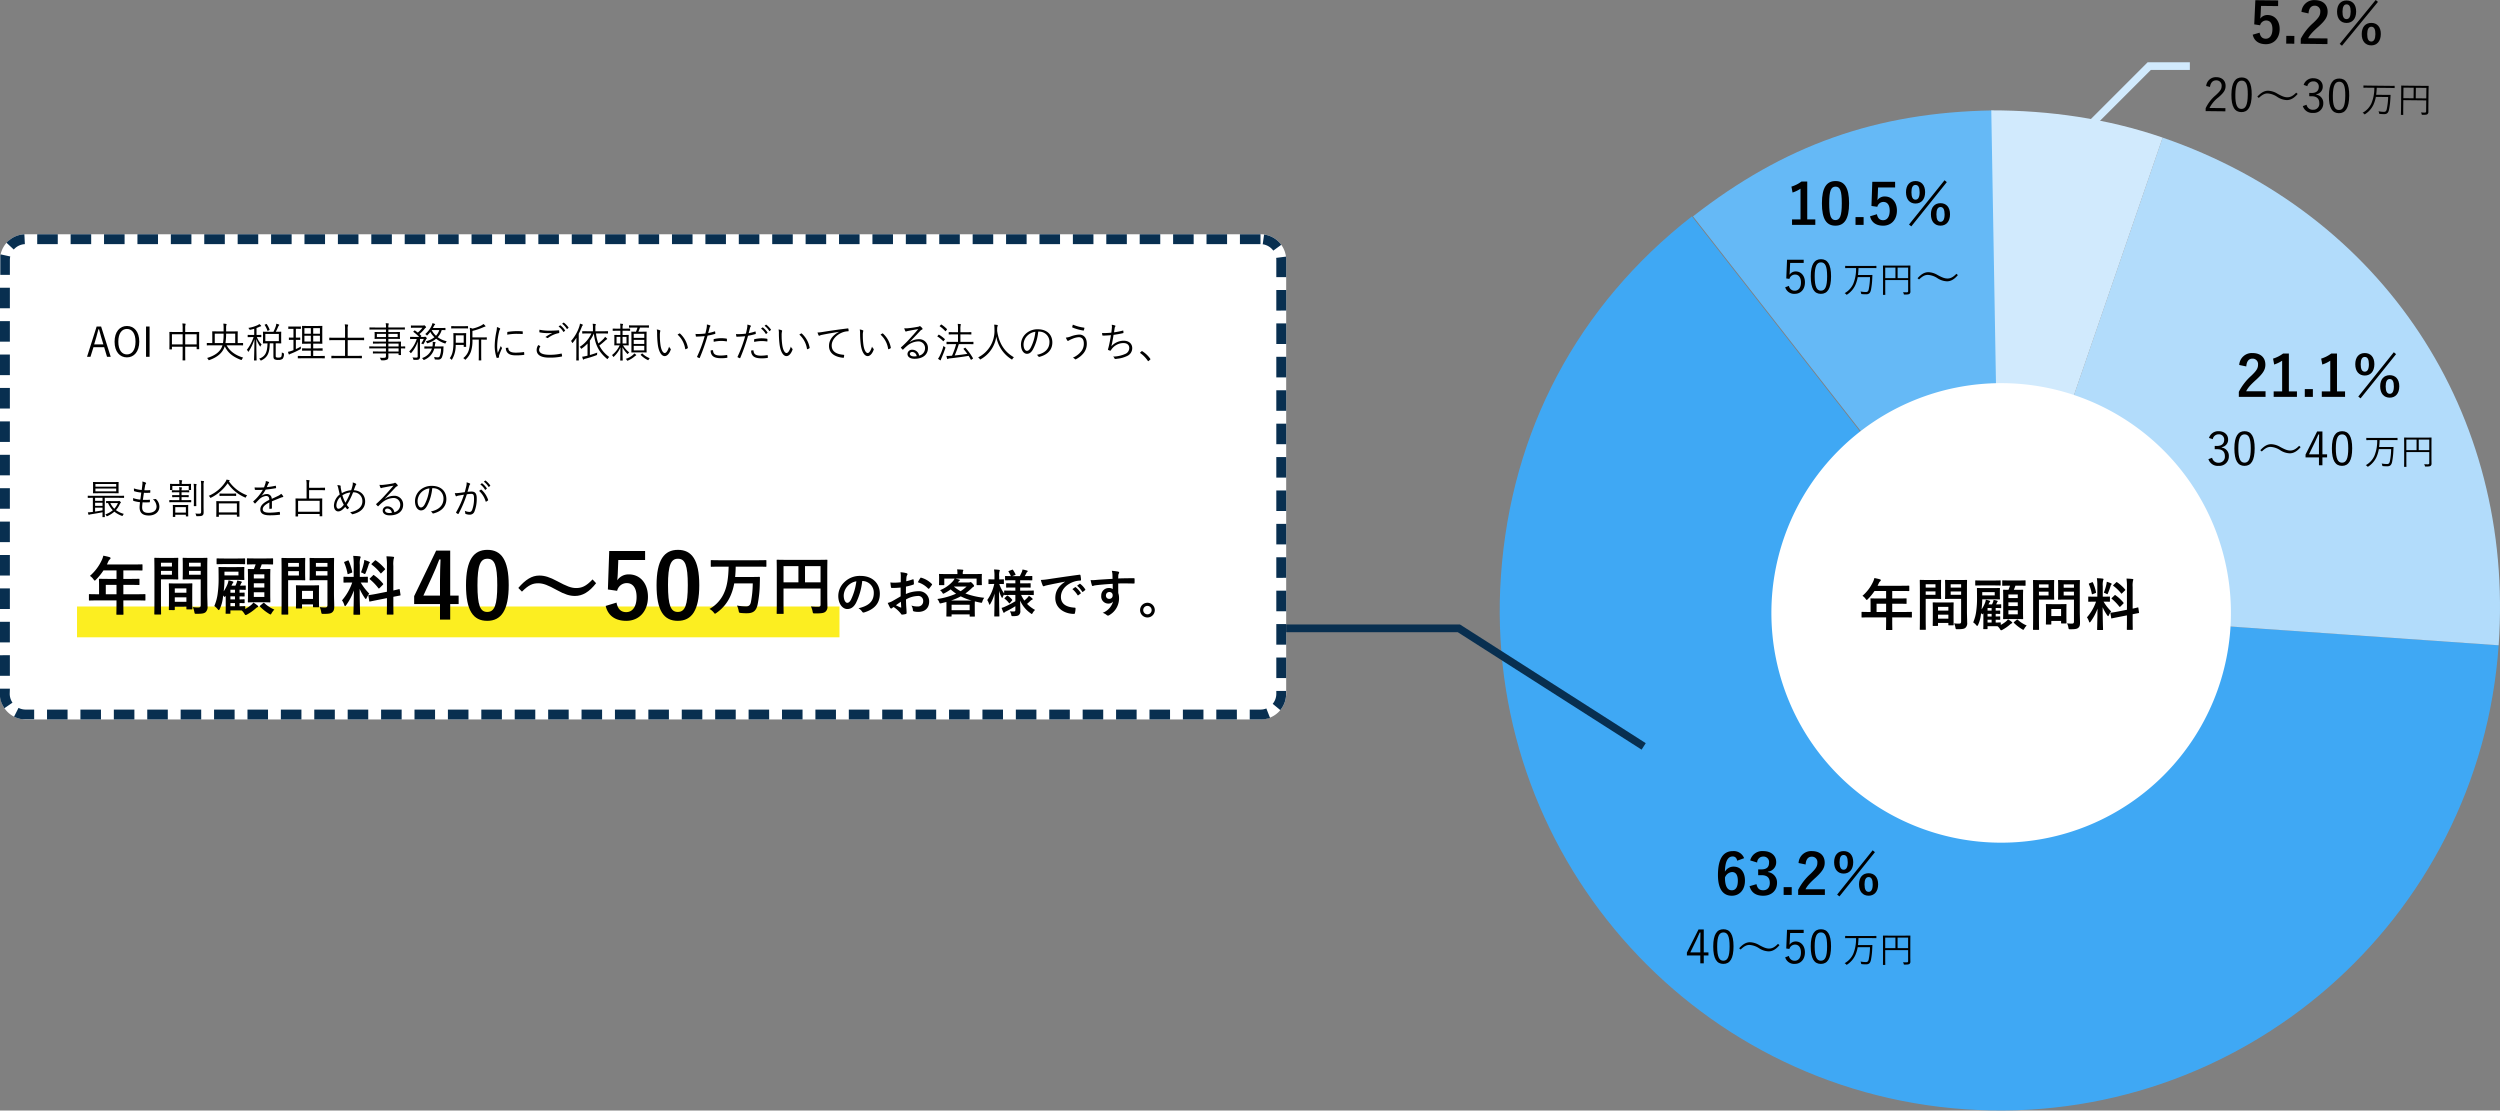 <svg id="グループ_340" data-name="グループ 340" xmlns="http://www.w3.org/2000/svg" xmlns:xlink="http://www.w3.org/1999/xlink" width="973.811" height="432.567" viewBox="0 0 973.811 432.567">
  <rect x="0" y="0" width="973.811" height="432.567" fill="#808080" stroke="none"/>
  <defs>
    <clipPath id="clip-path">
      <rect id="長方形_274" data-name="長方形 274" width="973.811" height="432.567" fill="none"/>
    </clipPath>
  </defs>
  <g id="グループ_339" data-name="グループ 339" clip-path="url(#clip-path)">
    <path id="パス_1855" data-name="パス 1855" d="M490.99,280.245H10.011A10.011,10.011,0,0,1,0,270.235V101.255a10.011,10.011,0,0,1,10.011-10.01H490.99A10.01,10.01,0,0,1,501,101.255v168.98a10.01,10.01,0,0,1-10.01,10.01" fill="#fff"/>
    <path id="パス_1856" data-name="パス 1856" d="M490.989,91.246h-8.008v3.846h8.008Zm-13.012,0h-8.009v3.846h8.009Zm-13.015,0h-8.008v3.846h8.008Zm-13.013,0h-8.008v3.846h8.008Zm-13.014,0h-8.008v3.846h8.008Zm-13.013,0h-8.008v3.846h8.008Zm-13.014,0H404.9v3.846h8.008Zm-13.013,0h-8.008v3.846h8.008Zm-13.014,0h-8.008v3.846h8.008Zm-13.013,0H365.86v3.846h8.008Zm-13.014,0h-8.008v3.846h8.008Zm-13.014,0h-8.008v3.846h8.008Zm-13.013,0h-8.008v3.846h8.008Zm-13.013,0h-8.008v3.846h8.008Zm-13.014,0h-8.008v3.846H308.8Zm-13.014,0h-8.007v3.846h8.007Zm-13.013,0h-8.007v3.846h8.007Zm-13.014,0h-8.008v3.846h8.008Zm-13.013,0h-8.008v3.846h8.008Zm-13.014,0h-8.008v3.846h8.008Zm-13.013,0h-8.008v3.846h8.008Zm-13.014,0H209.7v3.846h8.008Zm-13.013,0h-8.008v3.846h8.008Zm-13.014,0h-8.007v3.846h8.007Zm-13.013,0h-8.007v3.846h8.007Zm-13.014,0h-8.008v3.846h8.008Zm-13.013,0H144.63v3.846h8.008Zm-13.014,0h-8.008v3.846h8.008Zm-13.013,0H118.6v3.846h8.008Zm-13.014,0h-8.008v3.846H113.6Zm-13.013,0H92.576v3.846h8.008Zm-13.014,0H79.563v3.846H87.57Zm-13.013,0H66.549v3.846h8.008Zm-13.014,0H53.535v3.846h8.008Zm-13.013,0H40.522v3.846H48.53Zm-13.014,0H27.508v3.846h8.008Zm-13.013,0H14.495v3.846H22.5Zm-13.014.013A9.961,9.961,0,0,0,3.83,93.38h0l-.023.018-.012.009h0l-.011.008h0l-.012.009-.012.01-.011.009h0l-.01.008,0,0-.033.027h0l-.012.009h0l-.022.018h0l-.011.009-.011.009,0,0-.124.1,0,0-.007.007,0,0-.008.007,0,0-.007.006,0,0-.007.006,0,0-.005,0-.007.005-.006,0,0,0L3.44,93.7l-.005,0-.007,0,0,.005-.006,0-.005,0-.006.005-.006,0-.005,0-.006.005-.006,0-.006.005-.005,0-.006,0,0,.005-.006,0-.006,0-.006.005,0,0-.007.006-.005,0-.007.006,0,0-.006.006-.005,0-.006.006-.005,0-.007.007,0,0-.009.008,0,0-.008.008,0,0-.008.007,0,0-.008.008,0,0-.008.008,0,0-.009.008,0,0-.008.008,0,0-.01.009h0l-.01.008,0,0-.009.009v0l-.009.007,0,0c-.238.225-.467.46-.682.707L5.37,97.2a6.109,6.109,0,0,1,4.316-2.1ZM.236,99.081c-.041.189-.078.38-.109.573l0,.015h0l0,.015h0l0,.014v0l0,.014h0l0,.014h0c0,.026-.008.05-.011.076v.018l0,.012v0l0,.011v.037l0,.011v.021l0,.012v0l0,.013v0l0,.026v.045l0,.007v.1l0,.008v.042l0,.015v.107l0,.008v.14l0,.008v.174l0,.007v.267l0,.008v6.16H3.846v-5.816a6.271,6.271,0,0,1,.145-1.343Zm3.61,13H0v8.008H3.846Zm0,13.013H0V133.1H3.846Zm0,13.014H0v8.009H3.846Zm0,13.013H0v8.008H3.846Zm0,13.014H0v8.008H3.846Zm0,13.014H0v8.008H3.846Zm0,13.013H0v8.008H3.846Zm0,13.013H0v8.008H3.846Zm0,13.014H0v8.008H3.846Zm0,13.013H0v8.008H3.846Zm0,13.014H0v8.009H3.846Zm0,13.014H0v8.008H3.846Zm0,13.013H0v2.342l0,.017v.149h0l0,.022v.053a.326.326,0,0,0,0,.044v0l0,.044v.026h0l0,.021v.005l0,.021v.049l0,0v.024l0,.022v0l0,.02v.052l0,.021v0l0,.019v0l0,.021v0l0,.021v0l0,.022v0l0,.021v0l0,.022v0l0,.022,0,.023v0l0,.022,0,.023v0l.007.044v0l.005.045v0l.006.046h0c0,.016,0,.031.007.046v0l.006.046h0l.007.046h0c0,.016.005.031.007.047l0,.024,0,.023,0,.024.008.047c0,.031.01.062.016.093h0A9.928,9.928,0,0,0,1.4,275.353h0c.008.012.016.025.023.038h0c.007.013.015.025.023.037v0l.022.036,0,0,.011.018.011.017,0,.005.01.017v0l.009.014,0,.007.009.013,0,.007.007.011,0,.008.008.012,0,.009.007.01,0,.007.008.014.006.008,0,.008.007.009,0,.008.009.015,0,.006.007.01v0l.014.02,0,.005.021.034,0,0,.024.035v0c.019.028.038.057.058.085l3.171-2.176a6.127,6.127,0,0,1-1.076-3.482Zm3.373,7.494-1.746,3.427a9.94,9.94,0,0,0,3.136.987h0l.092.012h0l.015,0h0l.015,0h0l.061.008h0l.015,0h0l.014,0h0l.059.007h.052l.038,0h.074l.039,0h.169l.035,0H13.31V276.4h-3.3a6.086,6.086,0,0,1-2.791-.665m19.1.665H18.316v3.846h8.008Zm13.013,0H31.329v3.846h8.008Zm13.015,0H44.344v3.846h8.008Zm13.013,0H57.357v3.846h8.008Zm13.013,0H70.37v3.846h8.008Zm13.014,0H83.384v3.846h8.008Zm13.013,0H96.4v3.846H104.4Zm13.014,0h-8.008v3.846h8.008Zm13.013,0h-8.008v3.846h8.008Zm13.014,0h-8.008v3.846h8.008Zm13.013,0h-8.008v3.846h8.008Zm13.014,0h-8.008v3.846h8.008Zm13.013,0h-8.008v3.846h8.008Zm13.014,0h-8.008v3.846H195.5Zm13.013,0h-8.008v3.846h8.008Zm13.014,0H213.52v3.846h8.007Zm13.013,0h-8.007v3.846h8.007Zm13.014,0h-8.008v3.846h8.008Zm13.014,0h-8.009v3.846h8.009Zm13.013,0h-8.008v3.846h8.008Zm13.013,0h-8.008v3.846h8.008Zm13.014,0H291.6v3.846h8.008Zm13.013,0h-8.008v3.846h8.008Zm13.014,0h-8.007v3.846h8.007Zm13.013,0h-8.007v3.846h8.007Zm13.014,0h-8.008v3.846h8.008Zm13.013,0h-8.008v3.846h8.008Zm13.014,0h-8.008v3.846h8.008Zm13.013,0h-8.008v3.846H390.7Zm13.014,0h-8.008v3.846h8.008Zm13.014,0h-8.008v3.846h8.008Zm13.013,0h-8.008v3.846h8.008Zm13.014,0h-8.008v3.846h8.008Zm13.013,0h-8.008v3.846h8.008Zm13.014,0h-8.008v3.846h8.008Zm13.013,0h-8.008v3.846H481.8Zm11.488-.44a6.137,6.137,0,0,1-2.3.44H486.8v3.847h4.5l.051,0h.221l.15-.01h.107l.015,0h0a9.987,9.987,0,0,0,1.791-.317l.014,0h0l.012,0h0l.012,0h0l.011,0h0l.01,0,0,0,.01,0,.005,0,.009,0h.005l.009,0,.006,0,.008,0,.008,0h.006l.008,0,.007,0,.008,0,.006,0,.01,0h.005l.028-.008h0l.118-.035h0c.255-.079.506-.169.752-.267ZM501,269.126h-3.847v1.109a6.082,6.082,0,0,1-1.405,3.918l2.967,2.448.034-.041.008-.009v0l.008-.009h0l.007-.009,0,0,.008-.008v0l.021-.026,0,0,.006-.006,0-.006,0-.005.006-.006,0-.005.005-.006,0-.005.005-.008,0,0,.019-.023h0l.009-.011h0l.009-.011h0l.008-.011a9.954,9.954,0,0,0,2.062-5.184h0c0-.037.007-.073.01-.11h0v-.016l0-.015c0-.021,0-.042,0-.063h0v-.015h0v-.015h0v-.016l0-.062v-.065l0-.031v-.066l0-.013v-1.578Zm0-13.013h-3.846v8.008H501Zm0-13.014h-3.846v8.008H501Zm0-13.013h-3.846v8.008H501Zm0-13.014h-3.846v8.008H501Zm0-13.013h-3.846v8.008H501Zm0-13.014h-3.846v8.009H501Zm0-13.013h-3.846v8.008H501Zm0-13.014h-3.846v8.008H501Zm0-13.013h-3.846v8.008H501Zm0-13.014h-3.846V147H501Zm0-13.013h-3.846v8.008H501Zm0-13.014h-3.846v8.008H501Zm-.084-13.01-3.814.495a6.371,6.371,0,0,1,.051.807v6.7H501v-6.91c0-.013,0-.027,0-.04h0v-.019h0a10.057,10.057,0,0,0-.08-1.034m-8.524-8.611-.534,3.809a6.19,6.19,0,0,1,4.113,2.473l3.106-2.27a10.05,10.05,0,0,0-1.171-1.335l-.011-.011,0,0L497.884,94l-.006-.006-.005,0-.007-.007,0,0-.007-.007,0,0-.009-.009h0l-.009-.008,0,0-.009-.008,0,0-.009-.008,0,0-.01-.009h0l-.01-.01h0l-.022-.02-.044-.041a9.972,9.972,0,0,0-5.328-2.5" fill="#082f50"/>
    <path id="パス_1857" data-name="パス 1857" d="M779.4,237.77,659.475,84.274C694.995,56.523,730.931,43.8,776,43.011Z" fill="#65b9f6"/>
    <path id="パス_1858" data-name="パス 1858" d="M778.974,237.77l194.313,13.588c-7.5,107.317-100.584,188.231-207.9,180.726S577.155,331.5,584.66,224.182c3.939-56.341,29.884-105.136,74.389-139.908Z" fill="#3fa8f4"/>
    <path id="パス_1859" data-name="パス 1859" d="M778.974,237.77,842.391,53.593c85.747,29.526,137.224,107.3,130.9,197.765Z" fill="#b2dcfb"/>
    <path id="パス_1860" data-name="パス 1860" d="M779,237.77,775.653,42.981c22.7,0,45.3,3.222,66.764,10.612Z" fill="#d1eafd"/>
    <path id="パス_1861" data-name="パス 1861" d="M869,238.745a89.5,89.5,0,1,1-89.5-89.5,89.5,89.5,0,0,1,89.5,89.5" fill="#fff"/>
    <path id="パス_1862" data-name="パス 1862" d="M43.128,138.984H41.69l-1.122-3.746H36.41l-1.17,3.746H33.9l3.746-11.8h1.739Zm-3.73-7.7c-.3-.992-.538-1.9-.822-3.025h-.237c-.269,1.12-.506,2.016-.806,3.008l-.854,2.882h3.589Z"/>
    <path id="パス_1863" data-name="パス 1863" d="M54.244,133.078c0,3.873-2.024,6.13-4.806,6.13-2.8,0-4.806-2.225-4.806-6.1,0-3.89,2.04-6.131,4.806-6.131,2.8,0,4.806,2.209,4.806,6.1m-8.157.016c0,3.249,1.375,4.962,3.351,4.962,1.992,0,3.352-1.713,3.352-4.962,0-3.266-1.36-4.963-3.352-4.963-1.976,0-3.351,1.7-3.351,4.963"/>
    <rect id="長方形_268" data-name="長方形 268" width="1.375" height="11.797" transform="translate(56.887 127.188)"/>
    <path id="パス_1864" data-name="パス 1864" d="M77.565,132.9c0,2.512.031,2.9.031,2.993,0,.112-.015.128-.126.128h-.743c-.111,0-.126-.016-.126-.128v-.832H72.143v2.32c0,1.938.031,2.8.031,2.881,0,.113-.015.129-.126.129h-.806c-.111,0-.127-.016-.127-.129,0-.079.032-.928.032-2.864v-2.337H66.973v.9c0,.112-.015.128-.126.128H66.1c-.111,0-.126-.016-.126-.128,0-.1.031-.5.031-3.01v-1.5c0-1.505-.031-1.954-.031-2.034,0-.112.015-.128.126-.128.079,0,.648.033,2.229.033h2.814v-1.282a11.073,11.073,0,0,0-.111-2.048c.395.015.775.048,1.091.08.1.015.189.08.189.144a.711.711,0,0,1-.079.288,6.368,6.368,0,0,0-.094,1.456v1.362h3.1c1.6,0,2.15-.033,2.229-.033.111,0,.126.016.126.128,0,.08-.031.512-.031,1.809Zm-6.418-2.689H66.973v3.953h4.174Zm5.454,0H72.143v3.953H76.6Z"/>
    <path id="パス_1865" data-name="パス 1865" d="M88.286,134.518c1.249,2.321,3.382,3.842,6.434,4.787a2.709,2.709,0,0,0-.475.672c-.1.191-.142.256-.221.256a.571.571,0,0,1-.221-.065c-3.13-1.216-5.075-2.753-6.261-5.3-.031.128-.079.241-.11.353-.806,2.177-2.656,3.889-5.849,5.025a1.234,1.234,0,0,1-.221.065c-.079,0-.127-.08-.222-.256a2.083,2.083,0,0,0-.49-.608c3.272-.977,5.154-2.53,5.9-4.6l.11-.336H82.705c-1.454,0-1.944.033-2.023.033-.111,0-.126-.016-.126-.144v-.672c0-.114.015-.129.126-.129.079,0,.569.032,2.007.032v-2.9c0-1.024-.031-1.473-.031-1.553,0-.111.016-.127.127-.127.094,0,.663.031,2.244.031H87.1v-1.121a10.449,10.449,0,0,0-.111-1.9,6.737,6.737,0,0,1,1.059.112c.143.032.222.08.222.16a.943.943,0,0,1-.111.336,5.818,5.818,0,0,0-.079,1.28v1.137h2.182c1.58,0,2.134-.031,2.229-.031.11,0,.126.016.126.127,0,.08-.032.529-.032,1.537v2.913c1.407,0,1.9-.032,1.976-.032.111,0,.127.015.127.129v.672c0,.128-.016.144-.127.144-.079,0-.569-.033-2.023-.033Zm-4.632-4.545v3.665h3.209a22.386,22.386,0,0,0,.237-3.665Zm7.967,0H88.08a24.838,24.838,0,0,1-.253,3.665h3.794Z"/>
    <path id="パス_1866" data-name="パス 1866" d="M101.789,131.205c0,.112-.016.128-.127.128-.079,0-.442-.032-1.612-.032a9.272,9.272,0,0,0,1.865,2.9,1.828,1.828,0,0,0-.4.61c-.047.127-.079.191-.126.191s-.095-.048-.159-.16a12.144,12.144,0,0,1-1.391-2.8c.016,4.306.111,7.908.111,8.244,0,.112-.016.127-.126.127H99.07c-.111,0-.127-.015-.127-.127.016-.336.142-4.035.174-8.179a18.874,18.874,0,0,1-2.213,4.754c-.063.111-.127.16-.174.16s-.1-.065-.158-.209a1.3,1.3,0,0,0-.427-.527,16.988,16.988,0,0,0,2.64-4.979h-.553c-1.186,0-1.533.032-1.628.032-.111,0-.127-.016-.127-.128v-.64c0-.112.016-.128.127-.128.1,0,.442.032,1.628.032h.79v-2.418q-.687.218-1.47.385c-.3.064-.3.048-.458-.24a1.788,1.788,0,0,0-.38-.464,13.717,13.717,0,0,0,3.636-1.089,2.448,2.448,0,0,0,.649-.432,6.793,6.793,0,0,1,.616.528.33.33,0,0,1,.126.24c0,.1-.095.144-.237.16a1.36,1.36,0,0,0-.427.144,11.07,11.07,0,0,1-1.154.481v2.7h.111c1.186,0,1.549-.032,1.628-.032.111,0,.127.016.127.128Zm5.611,7.235c0,.465.017.591.159.705a1.722,1.722,0,0,0,.9.143c.633,0,.9-.1,1.044-.288.174-.208.253-.592.285-1.761a2.118,2.118,0,0,0,.569.336c.268.113.268.113.253.4a2.846,2.846,0,0,1-.538,1.808,2.5,2.5,0,0,1-1.676.4,2.617,2.617,0,0,1-1.47-.24c-.268-.193-.426-.449-.426-1.265v-4.93h-1.423c-.063,3.57-.759,5.378-3.194,6.594a.555.555,0,0,1-.253.1c-.078,0-.126-.048-.221-.208a1.343,1.343,0,0,0-.506-.5c2.451-.866,3.241-2.53,3.288-5.987-1.153.016-1.58.031-1.644.031-.11,0-.126-.015-.126-.126s.032-.433.032-1.346v-1.616c0-.945-.032-1.265-.032-1.345,0-.128.016-.144.126-.144.079,0,.554.033,1.961.033h2.007a15.628,15.628,0,0,0,.949-2.258,4.408,4.408,0,0,0,.158-.88,7.546,7.546,0,0,1,1,.3c.094.048.158.1.158.175,0,.1-.047.145-.142.241a1.447,1.447,0,0,0-.285.464c-.237.561-.521,1.185-.932,1.954h.047c1.423,0,1.881-.033,1.96-.033.111,0,.126.016.126.144,0,.08-.031.4-.031,1.345v1.616c0,.913.031,1.249.031,1.346s-.015.126-.126.126c-.079,0-.537-.031-1.96-.031H107.4Zm-3.73-12.213c.142-.065.174-.065.237.032a9.583,9.583,0,0,1,1.107,2.129c.031.112,0,.16-.143.224l-.458.224c-.158.08-.205.08-.253-.049a9.375,9.375,0,0,0-1.043-2.16c-.079-.112-.048-.128.11-.208Zm4.948,3.857h-5.264v2.8h5.264Z"/>
    <path id="パス_1867" data-name="パス 1867" d="M115.244,135.975a19.469,19.469,0,0,0,1.976-1.008,3.7,3.7,0,0,0-.047.607c.016.336.016.336-.253.5a30.115,30.115,0,0,1-3.525,1.665,3.2,3.2,0,0,0-.569.255.356.356,0,0,1-.206.1c-.047,0-.111-.032-.158-.144a6.147,6.147,0,0,1-.284-.913,7.474,7.474,0,0,0,1.454-.4l.68-.256v-4h-.253c-1.028,0-1.328.033-1.407.033-.111,0-.127-.017-.127-.128v-.672c0-.114.016-.129.127-.129.079,0,.379.032,1.407.032h.253v-3.425h-.364c-1.107,0-1.439.031-1.533.031s-.111-.015-.111-.127V127.3c0-.111.016-.128.111-.128s.426.032,1.533.032h1.613c1.122,0,1.438-.032,1.517-.032.111,0,.127.017.127.128v.689c0,.112-.016.127-.127.127-.079,0-.4-.031-1.517-.031h-.317v3.425h.174c1.028,0,1.328-.032,1.423-.032.111,0,.111.015.111.129v.672c0,.111,0,.128-.111.128-.1,0-.4-.033-1.423-.033h-.174Zm11.272,3.489c0,.112-.016.128-.111.128-.079,0-.633-.031-2.245-.031h-5.785c-1.613,0-2.167.031-2.246.031-.11,0-.126-.016-.126-.128v-.7c0-.111.016-.128.126-.128.079,0,.633.032,2.246.032h2.7v-2.081H119.86c-1.485,0-1.976.032-2.07.032-.111,0-.127-.015-.127-.128V135.8c0-.112.016-.129.127-.129.094,0,.585.033,2.07.033h1.218v-1.825H119.86c-1.47,0-1.991.032-2.07.032-.127,0-.143-.016-.143-.112s.032-.544.032-1.761V128.8c0-1.2-.032-1.633-.032-1.729,0-.112.016-.128.143-.128.079,0,.6.032,2.07.032h3.51c1.47,0,1.976-.032,2.07-.032.111,0,.127.016.127.128,0,.081-.031.529-.031,1.729v3.233c0,1.217.031,1.664.031,1.761s-.016.112-.127.112c-.094,0-.6-.032-2.07-.032H122V135.7h1.469c1.487,0,1.976-.033,2.072-.033s.126.017.126.129v.688c0,.113-.016.128-.126.128s-.585-.032-2.072-.032H122v2.081h2.165c1.612,0,2.166-.032,2.245-.032.1,0,.111.017.111.128Zm-5.438-11.652h-2.5v2.177h2.5Zm0,2.977h-2.5v2.256h2.5Zm3.541-2.977H122v2.177h2.624Zm0,2.977H122v2.256h2.624Z"/>
    <path id="パス_1868" data-name="パス 1868" d="M141.836,132.389c0,.113-.016.129-.126.129s-.585-.032-2.1-.032h-4.173v6.13h3.209c1.581,0,2.1-.032,2.2-.032.111,0,.127.016.127.128v.72c0,.112-.016.129-.127.129-.1,0-.616-.032-2.2-.032H131.4c-1.6,0-2.119.032-2.2.032-.11,0-.126-.017-.126-.129v-.72c0-.112.016-.128.126-.128.079,0,.6.032,2.2.032h3v-6.13H130.47c-1.5,0-2.008.032-2.087.032-.11,0-.126-.016-.126-.129v-.736c0-.112.016-.127.126-.127.079,0,.585.031,2.087.031h3.936v-3.2a10.319,10.319,0,0,0-.111-2.017,10.786,10.786,0,0,1,1.139.1c.094.017.173.064.173.143a.725.725,0,0,1-.079.274,4.891,4.891,0,0,0-.094,1.439v3.266h4.173c1.518,0,2.008-.031,2.1-.031s.126.015.126.127Z"/>
    <path id="パス_1869" data-name="パス 1869" d="M157.837,135.607c0,.112-.016.128-.11.128s-.491-.016-1.55-.032v1.024c0,1.009.032,1.361.032,1.441,0,.112-.016.127-.126.127h-.7c-.111,0-.127-.015-.127-.127v-.5h-3.983c0,.447.015.848.015,1.168,0,.7-.11.992-.442,1.217a4.266,4.266,0,0,1-2.134.287c-.3,0-.3-.016-.4-.3a2.864,2.864,0,0,0-.38-.719,8.186,8.186,0,0,0,1.392.063c.853,0,1.011-.128,1.011-.769v-.943h-2.719c-1.612,0-2.134.031-2.229.031s-.126-.015-.126-.128v-.559c0-.113.016-.129.126-.129s.617.032,2.229.032h2.719V135.7H146c-1.47,0-1.96.032-2.039.032-.111,0-.127-.016-.127-.128v-.56c0-.113.016-.129.127-.129.079,0,.569.032,2.039.032h4.347v-1.12h-2.719c-1.6,0-2.134.032-2.229.032s-.126-.016-.126-.112v-.576c0-.112.016-.129.126-.129s.633.033,2.229.033h2.719v-1.089h-2.087c-1.58,0-2.15.033-2.228.033-.111,0-.127-.017-.127-.145,0-.08.032-.256.032-.881v-.672c0-.607-.032-.784-.032-.88,0-.112.016-.127.127-.127.078,0,.648.031,2.228.031h2.087v-.992h-4.237c-1.485,0-1.991.032-2.07.032-.111,0-.127-.017-.127-.128v-.592c0-.113.016-.129.127-.129.079,0,.585.033,2.07.033h4.237a7.218,7.218,0,0,0-.111-1.666,6.7,6.7,0,0,1,1.028.081c.111.015.19.064.19.128a.7.7,0,0,1-.1.3,3.6,3.6,0,0,0-.079,1.12v.033h4.236c1.487,0,1.976-.033,2.071-.033.111,0,.127.016.127.129v.592c0,.111-.016.128-.127.128-.1,0-.584-.032-2.071-.032h-4.236v.992h2.15c1.6,0,2.15-.031,2.244-.031.111,0,.127.015.127.127,0,.1-.032.273-.032.88V131c0,.625.032.8.032.881,0,.128-.016.145-.127.145-.094,0-.648-.033-2.244-.033h-2.15v1.089h2.545c1.613,0,2.181-.033,2.261-.033.11,0,.126.017.126.129,0,.08-.032.416-.032,1.424v.352c1.059,0,1.47-.032,1.55-.032s.11.016.11.129Zm-7.493-5.554H146.8v1.232h3.541Zm4.553,0h-3.62v1.232h3.62Zm.363,3.777h-3.983v1.12h3.983Zm0,1.873h-3.983v1.216h3.983Z"/>
    <path id="パス_1870" data-name="パス 1870" d="M165.144,131.237a.586.586,0,0,0,.3-.064.209.209,0,0,1,.142-.032c.079,0,.19.065.379.225.222.207.285.32.285.416s-.032.143-.158.24-.158.207-.253.416a13.633,13.633,0,0,1-.806,1.44c-.1.161-.142.224-.221.224-.048,0-.1-.031-.19-.1a1.684,1.684,0,0,0-.569-.191,10.382,10.382,0,0,0,1.027-1.777h-1.486v4.689c0,.785.016,1.377.016,2.161a1.17,1.17,0,0,1-.427,1.089c-.221.176-.663.24-1.849.208-.285-.017-.3-.017-.364-.32a1.571,1.571,0,0,0-.316-.656,10.853,10.853,0,0,0,1.438.1c.475,0,.6-.113.6-.545v-3.809c0-.657.016-1.345.032-1.952a12.52,12.52,0,0,1-2.466,4.384c-.1.113-.158.176-.221.176s-.127-.063-.206-.191a1.438,1.438,0,0,0-.458-.432,12.356,12.356,0,0,0,2.971-4.9h-.632c-1.328,0-1.77.031-1.849.031-.111,0-.127-.016-.127-.127v-.608c0-.113.016-.128.127-.128.079,0,.521.031,1.849.031h1.549a15.223,15.223,0,0,0-2.2-1.92c-.11-.08-.11-.112.032-.24l.3-.273c.142-.128.158-.128.269-.048.379.272.743.529,1.075.8a10.223,10.223,0,0,0,1.818-1.889h-2.624c-1.265,0-1.661.016-1.739.016-.111,0-.127,0-.127-.112v-.656c0-.113.016-.128.127-.128.078,0,.474.031,1.739.031h2.75a.914.914,0,0,0,.364-.064.353.353,0,0,1,.174-.047c.094,0,.2.064.442.3.253.256.3.352.3.463s-.126.193-.221.257a2.506,2.506,0,0,0-.427.464,13.005,13.005,0,0,1-1.928,1.921l.7.688c.094.08.079.112-.08.256l-.205.176Zm7.571,4.627a8.616,8.616,0,0,1-.616,3.408,1.488,1.488,0,0,1-1.423.8c-.3,0-.648-.016-1.027-.032-.3-.016-.316-.033-.364-.384a1.755,1.755,0,0,0-.221-.625,6.953,6.953,0,0,0,1.344.16.824.824,0,0,0,.838-.367,7.789,7.789,0,0,0,.553-3.058h-2.625a6.61,6.61,0,0,1-3.841,4.37.578.578,0,0,1-.237.1c-.079,0-.126-.065-.237-.24a1.548,1.548,0,0,0-.506-.512,5.942,5.942,0,0,0,3.9-3.714h-.822c-1.439,0-1.913.032-1.992.032-.127,0-.142-.015-.142-.129v-.607c0-.129.015-.145.142-.145.079,0,.553.033,1.992.033h1.027a7.717,7.717,0,0,0,.111-1.105,3.586,3.586,0,0,0-.031-.7,5.854,5.854,0,0,1,.932.112c.142.032.2.081.2.144a.392.392,0,0,1-.095.257,1.405,1.405,0,0,0-.126.527c-.032.273-.063.528-.11.769h1.28c1.455,0,1.929-.033,2.008-.033.11,0,.157.049.142.161Zm.807-7.4c0,.113-.016.128-.126.128-.08,0-.412-.015-1.344-.032a6.981,6.981,0,0,1-1.55,2.785,8.974,8.974,0,0,0,3.51,1.569,2.274,2.274,0,0,0-.38.624c-.126.3-.126.3-.426.209a10.421,10.421,0,0,1-3.32-1.809,9.116,9.116,0,0,1-3.241,1.728c-.269.081-.3.081-.4-.175a1.8,1.8,0,0,0-.379-.577,7.949,7.949,0,0,0,3.351-1.552,8.4,8.4,0,0,1-1.6-2.066c-.3.384-.649.785-1.091,1.249-.079.1-.143.144-.19.144s-.1-.048-.19-.16a1.387,1.387,0,0,0-.522-.4,9.473,9.473,0,0,0,2.451-3.154,3.857,3.857,0,0,0,.363-1.1,6.325,6.325,0,0,1,.917.287.181.181,0,0,1,.142.16.225.225,0,0,1-.126.192,1.987,1.987,0,0,0-.348.5l-.411.752h3.051c1.249,0,1.644-.032,1.724-.032.11,0,.126.016.126.128Zm-5.375.1a7.893,7.893,0,0,0,1.691,2.226,6.028,6.028,0,0,0,1.281-2.226Z"/>
    <path id="パス_1871" data-name="パス 1871" d="M181.555,133.525c0,1.026.032,1.361.032,1.457,0,.111-.016.128-.127.128h-.711c-.111,0-.127-.017-.127-.128v-.625h-3.114a10.687,10.687,0,0,1-1.375,5.57c-.079.145-.127.225-.19.225-.047,0-.111-.064-.2-.176a1.535,1.535,0,0,0-.569-.432c1.438-1.872,1.454-4.4,1.454-7.091,0-1.744-.032-2.5-.032-2.577,0-.113.016-.128.127-.128.079,0,.427.032,1.549.032h1.66c1.107,0,1.454-.032,1.533-.032.111,0,.127.015.127.128,0,.08-.032.464-.032,1.489Zm.759-5.714c0,.113-.016.128-.127.128-.094,0-.521-.015-1.865-.015h-2.577c-1.343,0-1.786.015-1.865.015-.111,0-.127-.015-.127-.128v-.656c0-.112.016-.128.127-.128.079,0,.522.031,1.865.031h2.577c1.344,0,1.771-.031,1.865-.031.111,0,.127.016.127.128Zm-1.692,2.818H177.54V132.5c0,.351,0,.687-.016,1.007h3.1Zm9,1.568c0,.111-.016.128-.126.128-.063,0-.522-.032-1.929-.032h-.126v5.955c0,1.359.031,1.936.031,2.015,0,.114-.016.129-.126.129H186.6c-.111,0-.127-.015-.127-.129,0-.079.032-.656.032-2.015v-5.955h-2.482a13.484,13.484,0,0,1-.537,4.5,7.666,7.666,0,0,1-2.024,3.17c-.111.111-.174.175-.237.175-.047,0-.1-.064-.189-.175a1.83,1.83,0,0,0-.6-.465,6.216,6.216,0,0,0,2.213-3.25,12.937,12.937,0,0,0,.442-4v-2.482a14.847,14.847,0,0,0-.1-2.08,3.989,3.989,0,0,1,1.028.321,13.649,13.649,0,0,0,3.51-1.266,3.633,3.633,0,0,0,.758-.543,3.674,3.674,0,0,1,.727.688.3.3,0,0,1,.095.224c0,.064-.095.128-.2.144a1.689,1.689,0,0,0-.569.192,24.478,24.478,0,0,1-4.316,1.457v2.528h3.541c1.407,0,1.866-.032,1.929-.032.11,0,.126.016.126.129Z"/>
    <path id="パス_1872" data-name="パス 1872" d="M194.615,127.827c.158.1.222.16.222.257a.436.436,0,0,1-.11.271,2.34,2.34,0,0,0-.316.849,26.462,26.462,0,0,0-.744,5.522,12.345,12.345,0,0,0,.237,2.753c.379-.9.711-1.585,1.17-2.706a3.875,3.875,0,0,0,.38.641.26.26,0,0,1,.079.16.54.54,0,0,1-.079.256c-.349.816-.681,1.6-1.013,2.545a.987.987,0,0,0-.063.4c0,.145.033.24.033.353a.137.137,0,0,1-.112.143,3.7,3.7,0,0,1-.71.16.2.2,0,0,1-.174-.16,14.321,14.321,0,0,1-.713-4.641,29.454,29.454,0,0,1,.65-5.458,9.433,9.433,0,0,0,.22-1.778,5.781,5.781,0,0,1,1.043.433m3.274,7.619c.078-.016.11.032.11.16.047,1.216,1.011,1.761,2.877,1.761a23.2,23.2,0,0,0,3.114-.225c.127-.015.158,0,.173.161.017.192.049.529.049.752,0,.144,0,.16-.207.193a23.573,23.573,0,0,1-2.829.176c-1.77,0-2.781-.256-3.477-1.009a2.654,2.654,0,0,1-.664-1.9Zm-.285-5.954c0-.145.031-.192.188-.225a25.885,25.885,0,0,1,3.353-.287c.916,0,1.817.032,2.244.08.2.016.237.032.237.16,0,.256,0,.512-.015.752,0,.127-.032.161-.175.144-.616-.063-1.644-.08-2.545-.08a19.726,19.726,0,0,0-3.3.337c0-.433,0-.69.017-.881"/>
    <path id="パス_1873" data-name="パス 1873" d="M210.38,134.79c.094.049.11.112.047.208a2.554,2.554,0,0,0-.427,1.248c0,1.312,1.454,1.953,4.047,1.953a19.439,19.439,0,0,0,4.537-.464c.142-.032.19-.016.221.112a8.116,8.116,0,0,1,.143.832c.015.128-.048.176-.206.208a22.411,22.411,0,0,1-4.79.417c-3.083,0-4.916-.945-4.916-3.008a3.358,3.358,0,0,1,.648-1.89c.221.111.474.256.7.384m3.7-5.987c1.138,0,2.4-.046,3.493-.143.143-.017.206.031.222.143a4.787,4.787,0,0,1,.047.72c0,.178-.063.225-.221.24a10.425,10.425,0,0,0-4.1,1.826.354.354,0,0,1-.442.032,1.755,1.755,0,0,0-.649-.32,20.342,20.342,0,0,1,2.72-1.6c-.522.047-1.218.062-1.708.062a16.453,16.453,0,0,1-3.209-.286c-.1-.017-.142-.065-.142-.225,0-.208.016-.545.032-.817a18.516,18.516,0,0,0,3.952.368m4.062-2.048a.123.123,0,0,1,.174,0,7.706,7.706,0,0,1,1.786,1.936.116.116,0,0,1-.031.176l-.458.385a.126.126,0,0,1-.206-.033,6.879,6.879,0,0,0-1.834-2.048Zm1.328-1.057c.063-.048.111-.063.174-.016a9.169,9.169,0,0,1,1.8,1.872c.047.081.032.129-.047.193l-.427.385c-.063.063-.127.063-.19-.033a7.609,7.609,0,0,0-1.818-2Z"/>
    <path id="パス_1874" data-name="パス 1874" d="M224.5,133.878c0-.608.016-1.52.031-2.305a17.486,17.486,0,0,1-1.375,1.873c-.079.112-.142.16-.19.16s-.079-.048-.126-.145a2,2,0,0,0-.411-.639,16.049,16.049,0,0,0,3.241-5.683,5.619,5.619,0,0,0,.237-1.072,5.73,5.73,0,0,1,.964.336c.127.064.19.1.19.192a.257.257,0,0,1-.142.208c-.111.08-.19.24-.332.609A23.665,23.665,0,0,1,225.432,130v7.828c0,1.665.031,2.385.031,2.465,0,.112-.016.127-.126.127h-.743c-.111,0-.127-.015-.127-.127,0-.08.032-.8.032-2.465Zm7.651-3.985a15.7,15.7,0,0,0,.933,3.889,22.118,22.118,0,0,0,2.15-1.937,3.99,3.99,0,0,0,.458-.64,5.253,5.253,0,0,1,.727.64.251.251,0,0,1,.1.193c0,.064-.048.111-.19.175a1.748,1.748,0,0,0-.489.368,26.478,26.478,0,0,1-2.388,2,12.291,12.291,0,0,0,3.873,4.483,2.374,2.374,0,0,0-.537.592c-.1.144-.127.224-.19.224-.047,0-.11-.049-.205-.144-3-2.545-4.522-5.155-5.075-9.813a14.751,14.751,0,0,1-1.549,2.77v5.6c.838-.239,1.849-.576,2.877-.943a3.673,3.673,0,0,0-.063.624c-.016.288-.016.3-.316.416a43.038,43.038,0,0,1-4.253,1.345,1.348,1.348,0,0,0-.6.256.243.243,0,0,1-.174.1c-.063,0-.127-.08-.158-.16-.111-.287-.222-.639-.317-.976a15.4,15.4,0,0,0,1.692-.32l.395-.1v-4.721a14.312,14.312,0,0,1-2.166,1.889c-.11.1-.174.143-.237.143s-.11-.063-.189-.208a1.831,1.831,0,0,0-.475-.512,11.767,11.767,0,0,0,4.569-5.234H229.13c-1.6,0-2.118.031-2.212.031-.111,0-.127-.015-.127-.128v-.672c0-.112.016-.127.127-.127.094,0,.616.031,2.212.031h1.834v-1.376a6.907,6.907,0,0,0-.11-1.536,7.923,7.923,0,0,1,1.043.1c.111.016.19.065.19.128a.728.728,0,0,1-.079.288,2.485,2.485,0,0,0-.1.912v1.489h2.592c1.6,0,2.135-.031,2.229-.031s.111.015.111.127v.672c0,.113-.016.128-.111.128s-.632-.031-2.229-.031Z"/>
    <path id="パス_1875" data-name="パス 1875" d="M245.448,128.741c0,.111-.016.127-.127.127-.078,0-.522-.032-1.9-.032h-.916v1.649h.584c1.218,0,1.612-.031,1.692-.031.111,0,.127.015.127.127,0,.08-.032.369-.032,1.249v1.344c0,.88.032,1.168.032,1.248,0,.113-.016.129-.127.129-.08,0-.474-.033-1.692-.033h-.41a9.582,9.582,0,0,0,2.434,2.754,1.74,1.74,0,0,0-.427.416c-.1.144-.158.208-.205.208-.064,0-.127-.064-.222-.177a10.579,10.579,0,0,1-1.8-2.465c.016,2.9.111,4.851.111,5.075,0,.1-.016.112-.128.112h-.726c-.112,0-.127-.017-.127-.112,0-.224.064-2.193.1-5.026a10.96,10.96,0,0,1-2.545,3.6c-.1.08-.144.127-.19.127s-.1-.064-.174-.207a1.371,1.371,0,0,0-.411-.5,10.388,10.388,0,0,0,3.019-3.811H241.1c-1.2,0-1.6.033-1.692.033s-.126-.016-.126-.129c0-.08.031-.368.031-1.248V131.83c0-.88-.031-1.169-.031-1.249,0-.112.016-.127.126-.127s.489.031,1.692.031h.536v-1.649h-.948c-1.375,0-1.817.032-1.9.032-.111,0-.126-.016-.126-.127V128.1c0-.1.015-.112.126-.112.079,0,.521.032,1.9.032h.948v-.305a7.335,7.335,0,0,0-.094-1.633,8.236,8.236,0,0,1,.949.081c.126.016.205.08.205.128a.876.876,0,0,1-.079.272,3.026,3.026,0,0,0-.11,1.1v.352h.916c1.375,0,1.819-.032,1.9-.032.111,0,.127.016.127.112Zm-3.811,2.48h-1.469v2.561h1.469Zm2.4,0h-1.532v2.561h1.532Zm3.653,7.268a2.565,2.565,0,0,0-.364.239,10.065,10.065,0,0,1-2.687,1.7.83.83,0,0,1-.253.08c-.079,0-.112-.08-.221-.256a1.663,1.663,0,0,0-.412-.463,7.875,7.875,0,0,0,2.83-1.57,3.211,3.211,0,0,0,.458-.543,6.766,6.766,0,0,1,.664.448.277.277,0,0,1,.127.209c0,.063-.032.111-.142.16m5.09-10.981c0,.112-.016.127-.127.127-.079,0-.569-.031-2.054-.031H249.29a16.413,16.413,0,0,1-.633,1.6h1.295c1.3,0,1.709-.033,1.8-.033.111,0,.127.016.127.128,0,.08-.032.576-.032,1.873v4.114c0,1.313.032,1.809.032,1.889,0,.112-.016.127-.127.127-.094,0-.506-.031-1.8-.031h-2.085c-1.3,0-1.723.031-1.8.031-.126,0-.142-.015-.142-.127,0-.08.032-.576.032-1.889v-4.081c0-1.33-.032-1.826-.032-1.906,0-.112.016-.128.142-.128.08,0,.474.033,1.644.033a10.469,10.469,0,0,0,.6-1.6h-1.154c-1.47,0-1.944.031-2.023.031-.111,0-.127-.015-.127-.127v-.656c0-.113.016-.129.127-.129.079,0,.553.032,2.023.032H250.6c1.485,0,1.975-.032,2.054-.032.111,0,.127.016.127.129Zm-1.818,2.5h-4.11v1.6h4.11Zm0,2.369h-4.11v1.6h4.11Zm0,2.354h-4.11v1.744h4.11ZM250,137.768c.142-.112.158-.112.253-.032a8.524,8.524,0,0,0,2.845,1.808,1.586,1.586,0,0,0-.4.5c-.1.177-.142.257-.222.257a.564.564,0,0,1-.252-.1,9.744,9.744,0,0,1-2.61-1.889c-.1-.1-.1-.128.08-.273Z"/>
    <path id="パス_1876" data-name="パス 1876" d="M257.085,128.676c.1.047.142.111.142.175a1.228,1.228,0,0,1-.063.288,5.631,5.631,0,0,0-.127,1.473,25.823,25.823,0,0,0,.222,3.634c.237,1.889.916,3.266,1.675,3.266.632,0,1.233-1.026,1.692-2.514a2.054,2.054,0,0,0,.521.8.357.357,0,0,1,.127.4c-.443,1.3-1.3,2.513-2.356,2.513-1.327,0-2.323-1.857-2.671-4.37a35.448,35.448,0,0,1-.285-4.466,6.9,6.9,0,0,0-.126-1.536,4.247,4.247,0,0,1,1.249.336m7.54,1.232c.1-.048.174-.064.237,0a9.736,9.736,0,0,1,3.083,5.538.184.184,0,0,1-.11.208,3.1,3.1,0,0,1-.728.368.146.146,0,0,1-.206-.128,9.347,9.347,0,0,0-2.971-5.554,6.594,6.594,0,0,1,.7-.432"/>
    <path id="パス_1877" data-name="パス 1877" d="M278.366,129.076c.126-.032.174,0,.19.112.032.192.063.464.079.656.016.16-.016.209-.158.24a25.779,25.779,0,0,1-2.861.656,72.876,72.876,0,0,1-3.036,8.628c-.063.144-.126.144-.237.1s-.537-.239-.743-.353a.157.157,0,0,1-.063-.207,50.011,50.011,0,0,0,2.956-7.988c-1.027.113-2.118.177-3.193.193-.19,0-.222-.016-.253-.16-.032-.224-.079-.56-.126-.881a9.09,9.09,0,0,0,.995.032,24.637,24.637,0,0,0,2.846-.192c.221-.847.348-1.425.459-2.016a6.557,6.557,0,0,0,.126-1.5,6.278,6.278,0,0,1,1.265.368.189.189,0,0,1,.126.177.439.439,0,0,1-.126.256,1.431,1.431,0,0,0-.253.624c-.19.656-.332,1.312-.506,1.92a19.029,19.029,0,0,0,2.513-.656m-.79,7.33c.126,0,.158.033.174.16.11,1.442.995,1.922,2.987,1.922a16.744,16.744,0,0,0,2.34-.209c.126-.015.174-.015.189.113a5.73,5.73,0,0,1,.064.768c0,.16-.047.192-.174.208a14.2,14.2,0,0,1-2.071.16c-1.707,0-2.766-.223-3.478-.88a2.735,2.735,0,0,1-.774-2.162,5.034,5.034,0,0,1,.743-.08m.4-4.113c0-.145.032-.191.206-.24a12.457,12.457,0,0,1,2.766-.336,15.685,15.685,0,0,1,1.96.16c.19.032.221.08.237.176a5,5,0,0,1,.016.705c-.016.191-.063.24-.206.207a12.6,12.6,0,0,0-2.023-.176,13.656,13.656,0,0,0-2.909.353c-.031-.273-.047-.657-.047-.849"/>
    <path id="パス_1878" data-name="パス 1878" d="M294.13,129.124c.126-.032.173,0,.189.112.032.192.063.464.079.657.016.16-.016.207-.158.24a26.184,26.184,0,0,1-2.861.656,73.172,73.172,0,0,1-3.035,8.627c-.064.145-.127.145-.237.1-.127-.048-.538-.241-.743-.352a.161.161,0,0,1-.064-.209,49.9,49.9,0,0,0,2.956-7.986c-1.027.111-2.118.176-3.193.191-.189,0-.221-.015-.253-.16-.031-.224-.078-.559-.126-.88a9.114,9.114,0,0,0,1,.032,24.634,24.634,0,0,0,2.846-.192c.221-.849.347-1.425.458-2.017a6.488,6.488,0,0,0,.126-1.5,6.2,6.2,0,0,1,1.265.368.186.186,0,0,1,.127.175.432.432,0,0,1-.127.257,1.454,1.454,0,0,0-.253.624c-.19.657-.332,1.313-.506,1.921a18.927,18.927,0,0,0,2.514-.656m-.791,7.331c.126,0,.158.031.174.16.111,1.441,1,1.92,2.988,1.92a16.76,16.76,0,0,0,2.339-.207c.127-.016.174-.016.19.111a5.765,5.765,0,0,1,.063.769c0,.16-.047.192-.173.208a14.216,14.216,0,0,1-2.071.16c-1.708,0-2.767-.224-3.478-.881a2.736,2.736,0,0,1-.775-2.16,4.786,4.786,0,0,1,.743-.08m.4-4.113c0-.145.031-.194.205-.24a12.4,12.4,0,0,1,2.766-.336,15.686,15.686,0,0,1,1.961.159c.189.032.221.08.236.177a4.972,4.972,0,0,1,.017.7c-.017.193-.064.24-.206.209a12.381,12.381,0,0,0-2.023-.176,13.646,13.646,0,0,0-2.909.351c-.032-.271-.047-.656-.047-.847m3.272-4.8a.124.124,0,0,1,.158.016,7.729,7.729,0,0,1,1.786,1.937.116.116,0,0,1-.031.176l-.459.385a.126.126,0,0,1-.2-.033,6.9,6.9,0,0,0-1.834-2.049Zm1.312-1.04c.063-.048.11-.064.174-.017a9.173,9.173,0,0,1,1.8,1.873c.047.081.031.128-.048.193l-.427.384c-.063.064-.126.064-.189-.032a7.628,7.628,0,0,0-1.818-2Z"/>
    <path id="パス_1879" data-name="パス 1879" d="M304.518,128.676c.1.047.143.111.143.175a1.229,1.229,0,0,1-.063.288,5.586,5.586,0,0,0-.127,1.473,25.822,25.822,0,0,0,.222,3.634c.237,1.889.916,3.266,1.675,3.266.632,0,1.233-1.026,1.691-2.514a2.066,2.066,0,0,0,.522.8.359.359,0,0,1,.127.4c-.443,1.3-1.3,2.513-2.356,2.513-1.328,0-2.323-1.857-2.671-4.37a35.454,35.454,0,0,1-.285-4.466,6.844,6.844,0,0,0-.126-1.536,4.24,4.24,0,0,1,1.248.336m7.541,1.232c.1-.048.174-.064.237,0a9.736,9.736,0,0,1,3.083,5.538.185.185,0,0,1-.111.208,3.069,3.069,0,0,1-.727.368.146.146,0,0,1-.206-.128,9.357,9.357,0,0,0-2.971-5.554,6.591,6.591,0,0,1,.695-.432"/>
    <path id="パス_1880" data-name="パス 1880" d="M326.763,129.268c-2.371.385-4.426.721-6.418,1.137a3.393,3.393,0,0,0-.949.271.847.847,0,0,1-.3.113.266.266,0,0,1-.221-.144,9,9,0,0,1-.443-1.137,12.308,12.308,0,0,0,1.96-.191c2.356-.385,5.565-.865,9.8-1.393.157-.016.236.032.268.127a4.57,4.57,0,0,1,.1.8c0,.145-.047.176-.206.192a6.484,6.484,0,0,0-2.308.48c-2.307.93-4.078,2.9-4.078,5.043,0,2.656,2.292,3.441,4.6,3.633.206.015.253.048.253.175a4.8,4.8,0,0,1-.1.77c-.031.176-.079.239-.252.224-2.672-.241-5.549-1.393-5.549-4.626,0-2.257,1.375-4.114,3.857-5.443Z"/>
    <path id="パス_1881" data-name="パス 1881" d="M336.14,128.676c.1.047.143.111.143.175a1.228,1.228,0,0,1-.063.288,5.585,5.585,0,0,0-.127,1.473,25.823,25.823,0,0,0,.222,3.634c.237,1.889.916,3.266,1.675,3.266.632,0,1.233-1.026,1.691-2.514a2.065,2.065,0,0,0,.522.8.359.359,0,0,1,.127.4c-.443,1.3-1.3,2.513-2.356,2.513-1.328,0-2.323-1.857-2.671-4.37a35.448,35.448,0,0,1-.285-4.466,6.846,6.846,0,0,0-.126-1.536,4.24,4.24,0,0,1,1.248.336m7.541,1.232c.1-.048.174-.064.237,0A9.736,9.736,0,0,1,347,135.446a.185.185,0,0,1-.111.208,3.069,3.069,0,0,1-.727.368.146.146,0,0,1-.206-.128,9.357,9.357,0,0,0-2.971-5.554,6.594,6.594,0,0,1,.7-.432"/>
    <path id="パス_1882" data-name="パス 1882" d="M354.37,133.27a6.126,6.126,0,0,1,3.4-1.137,3.376,3.376,0,0,1,3.683,3.506c0,2.385-1.865,4.113-5.216,4.113-1.9,0-2.751-.864-2.751-1.888a1.733,1.733,0,0,1,1.85-1.633,2.686,2.686,0,0,1,2.687,2.289,2.943,2.943,0,0,0,2.308-2.913,2.575,2.575,0,0,0-2.735-2.625,7.236,7.236,0,0,0-4.347,1.808,15.373,15.373,0,0,0-1.391,1.313c-.127.128-.206.143-.316.032a7.166,7.166,0,0,1-.585-.641c-.064-.08-.048-.143.063-.24a43.18,43.18,0,0,0,3.573-3.568c.917-1.01,1.865-2.033,3.082-3.49-1.312.209-2.545.448-3.952.72a2.487,2.487,0,0,0-.553.145.951.951,0,0,1-.3.079.279.279,0,0,1-.252-.192,5.088,5.088,0,0,1-.38-1.1,5.822,5.822,0,0,0,1.391.016c1.249-.128,2.546-.305,3.937-.577a1.644,1.644,0,0,0,.49-.144.482.482,0,0,1,.221-.111.463.463,0,0,1,.284.128,3.854,3.854,0,0,1,.68.671.441.441,0,0,1,.111.273.333.333,0,0,1-.237.3,1.7,1.7,0,0,0-.743.559c-1.407,1.5-2.466,2.625-4.047,4.258Zm1,3.826c-.506,0-.964.256-.964.752,0,.527.569.977,1.628.977a5.678,5.678,0,0,0,1.028-.081,1.845,1.845,0,0,0-1.692-1.648"/>
    <path id="パス_1883" data-name="パス 1883" d="M365.534,130.469c.1-.129.158-.129.253-.08a12.718,12.718,0,0,1,2.228,1.68c.079.08.079.113-.015.225l-.38.448c-.158.192-.173.208-.268.112a11.6,11.6,0,0,0-2.166-1.761c-.111-.063-.1-.1.016-.223Zm1.233,8.963a3.679,3.679,0,0,0-.269.721c-.016.111-.063.191-.126.191a.443.443,0,0,1-.238-.08,6.3,6.3,0,0,1-.758-.527,6.2,6.2,0,0,0,.711-1.185,21.591,21.591,0,0,0,1.439-3.841,2.237,2.237,0,0,0,.537.48c.237.144.237.16.142.48-.426,1.312-.964,2.641-1.438,3.761m-.285-12.917c.111-.128.158-.143.253-.08a11.486,11.486,0,0,1,2.1,1.73c.079.1.079.16-.048.3l-.347.433c-.127.144-.159.16-.253.063a11.5,11.5,0,0,0-2.1-1.84c-.1-.065-.1-.1.047-.241Zm12.694,7.427c0,.129-.016.145-.11.145s-.649-.033-2.245-.033h-3.336a37.833,37.833,0,0,1-1.612,4.4c1.755-.16,3.288-.368,4.916-.623a23.016,23.016,0,0,0-1.439-1.842c-.094-.1-.078-.144.1-.256l.395-.24c.11-.08.158-.08.221-.016a23.408,23.408,0,0,1,2.925,4.05c.047.1.047.128-.111.239l-.443.289c-.205.144-.237.144-.284.031-.269-.511-.554-1.007-.854-1.472-2.5.416-4.632.689-7.287.992a1.6,1.6,0,0,0-.649.145c-.1.048-.158.112-.253.112s-.174-.1-.2-.208a10.308,10.308,0,0,1-.253-1.008c.648,0,1.154-.017,1.612-.049l.569-.048a30.157,30.157,0,0,0,1.6-4.5h-1.375c-1.6,0-2.15.033-2.245.033s-.127-.016-.127-.145v-.672c0-.111.017-.128.127-.128s.648.032,2.245.032h2.1V130.26h-1.359c-1.55,0-2.056.034-2.134.034-.111,0-.127-.017-.127-.129v-.672c0-.113.016-.129.127-.129.078,0,.584.033,2.134.033h1.359v-1.152a13.694,13.694,0,0,0-.1-2.082,9.889,9.889,0,0,1,1.028.08c.111.016.19.08.19.144a.8.8,0,0,1-.079.288,6.814,6.814,0,0,0-.1,1.537V129.4h1.991c1.55,0,2.071-.033,2.15-.033.111,0,.127.016.127.129v.672c0,.112-.016.129-.127.129-.079,0-.6-.034-2.15-.034H374.1v2.914h2.719c1.6,0,2.149-.032,2.245-.032s.11.017.11.128Z"/>
    <path id="パス_1884" data-name="パス 1884" d="M394.4,139.817c-.1.16-.142.224-.205.224a.429.429,0,0,1-.237-.113,13.009,13.009,0,0,1-5.881-8.818,12.007,12.007,0,0,1-6.023,8.8c-.111.064-.174.112-.237.112s-.111-.08-.221-.24a2.5,2.5,0,0,0-.585-.576,11.507,11.507,0,0,0,6.355-10.853,14.65,14.65,0,0,0-.111-1.9,9.123,9.123,0,0,1,1.186.127c.126.033.221.1.221.193a.758.758,0,0,1-.1.319,2.386,2.386,0,0,0-.142.9c0,.288,0,.56-.016.833.632,4.305,2.4,7.971,6.545,10.34a2.216,2.216,0,0,0-.554.656"/>
    <path id="パス_1885" data-name="パス 1885" d="M404.411,129.172a18.013,18.013,0,0,1-2.086,6.994c-.68,1.169-1.392,1.649-2.324,1.649-1.186,0-2.308-1.312-2.308-3.633a5.847,5.847,0,0,1,1.834-4.146,6.693,6.693,0,0,1,4.742-1.776c3.541,0,5.643,2.1,5.643,5.154,0,2.608-1.6,4.705-5.026,5.586a.313.313,0,0,1-.412-.176,1.849,1.849,0,0,0-.616-.593c3.13-.624,4.932-2.336,4.932-5.009a3.977,3.977,0,0,0-4.078-4.05Zm-4.189,1.537a5,5,0,0,0-1.518,3.457c0,1.744.712,2.5,1.281,2.5.538,0,1.012-.352,1.47-1.169a17.145,17.145,0,0,0,1.85-6.258,5.3,5.3,0,0,0-3.083,1.473"/>
    <path id="パス_1886" data-name="パス 1886" d="M416.982,131.093a10.892,10.892,0,0,1,3.43-.769c1.565,0,2.925,1.088,2.925,3.586a5.739,5.739,0,0,1-1.3,3.7,9.2,9.2,0,0,1-2.8,2.257c-.317.176-.428.144-.538,0a2,2,0,0,0-.791-.544,8.427,8.427,0,0,0,3.368-2.609,4.78,4.78,0,0,0,.9-2.913c0-1.921-1-2.465-1.96-2.465a7.493,7.493,0,0,0-2.309.559,12.619,12.619,0,0,0-1.422.657c-.222.129-.348.24-.506.24-.111,0-.221-.128-.3-.256a7.626,7.626,0,0,1-.505-1.024,7.349,7.349,0,0,0,1.8-.416m5.264-3.474c.126.016.174.08.158.208a4.7,4.7,0,0,1-.19.753c-.047.127-.063.191-.174.176a18.316,18.316,0,0,1-4.315-1.2c-.048-.016-.063-.081-.048-.224a4.7,4.7,0,0,1,.253-.88,16.253,16.253,0,0,0,4.316,1.168"/>
    <path id="パス_1887" data-name="パス 1887" d="M433.078,127.94a4.21,4.21,0,0,0-.032-1.425,4.521,4.521,0,0,1,1.281.273c.11.048.173.111.173.208a.4.4,0,0,1-.094.223,1.4,1.4,0,0,0-.206.529c-.11.624-.158,1.024-.253,1.7a27.739,27.739,0,0,0,3.4-.672c.142-.048.19-.031.206.112a4.94,4.94,0,0,1,.063.689c0,.128-.032.16-.158.191-1.249.289-2.451.5-3.7.673-.238,1.585-.506,2.978-.87,4.466a6.523,6.523,0,0,1,4.79-2.193c2.229,0,3.351,1.344,3.351,2.865a3.312,3.312,0,0,1-1.881,3.041,11.6,11.6,0,0,1-4,1.121,4.113,4.113,0,0,1-.775.08c-.11,0-.174-.049-.253-.225a1.746,1.746,0,0,0-.537-.7,12.13,12.13,0,0,0,4.663-1.009,2.483,2.483,0,0,0,1.628-2.335c0-1.2-.838-1.922-2.292-1.922a5.768,5.768,0,0,0-4.474,2.242c-.142.191-.268.367-.363.527-.1.145-.143.209-.269.193a3.523,3.523,0,0,1-.695-.224c-.142-.065-.206-.129-.206-.225a1.248,1.248,0,0,1,.064-.271c.078-.257.126-.449.173-.61.364-1.456.648-2.928.933-4.705-.949.1-2.134.161-3.13.176-.142,0-.19-.049-.222-.176-.031-.144-.094-.5-.126-.816a30.741,30.741,0,0,0,3.62-.16c.079-.512.127-.929.19-1.633"/>
    <path id="パス_1888" data-name="パス 1888" d="M444.652,136.839a.277.277,0,0,1,.174-.1c.047,0,.1.033.174.1a11,11,0,0,1,3.035,2.882.344.344,0,0,1,.079.191c0,.065-.016.113-.11.193l-.57.479c-.079.065-.126.1-.158.1-.063,0-.11-.017-.174-.128a11.573,11.573,0,0,0-2.908-2.994c-.08-.047-.111-.079-.111-.112s.016-.08.079-.16Z"/>
    <rect id="長方形_269" data-name="長方形 269" width="297" height="12" transform="translate(30 236.245)" fill="#fcee21"/>
    <path id="パス_1889" data-name="パス 1889" d="M48.33,193.821c0,.112-.016.128-.127.128-.079,0-.553-.031-2.007-.031H40.805v5.457c0,1.312.032,1.857.032,1.937,0,.112-.016.128-.127.128h-.679c-.111,0-.127-.016-.127-.128,0-.08.032-.591.032-1.777-1.423.289-3.225.593-4.553.8a2.227,2.227,0,0,0-.569.144.464.464,0,0,1-.206.08c-.063,0-.126-.08-.158-.192a5.33,5.33,0,0,1-.221-.8,12.627,12.627,0,0,0,1.359-.1l.585-.063v-5.49c-1.312,0-1.786.031-1.865.031-.11,0-.127-.016-.127-.128v-.593c0-.111.017-.127.127-.127.079,0,.569.032,2.008.032H46.2c1.454,0,1.928-.032,2.007-.032.111,0,.127.016.127.127ZM46.18,190.7c0,.929.031,1.232.031,1.329s-.015.127-.126.127c-.079,0-.648-.031-2.245-.031H38.592c-1.6,0-2.15.031-2.245.031s-.126-.016-.126-.127.031-.4.031-1.329v-1.5c0-.912-.031-1.232-.031-1.312,0-.128.016-.145.126-.145s.648.033,2.245.033H43.84c1.6,0,2.166-.033,2.245-.033.111,0,.126.017.126.145,0,.08-.031.4-.031,1.312Zm-6.244,3.218H37.043V195.1h2.893Zm0,1.9H37.043v1.217h2.893Zm0,1.937H37.043v1.52c.932-.128,1.944-.3,2.893-.48Zm5.327-9.22H37.169v1.024h8.094Zm0,1.761H37.169v1.089h8.094Zm.743,4.9a1.125,1.125,0,0,0,.237-.031.416.416,0,0,1,.19-.049c.079,0,.142.033.363.225.237.224.285.3.285.384a.258.258,0,0,1-.127.224,1.414,1.414,0,0,0-.347.528,8.726,8.726,0,0,1-1.455,2.225,9.773,9.773,0,0,0,3.083,1.473,2.625,2.625,0,0,0-.379.56c-.143.288-.143.288-.411.192a10.019,10.019,0,0,1-2.893-1.617,11.068,11.068,0,0,1-2.688,1.713.669.669,0,0,1-.237.08c-.063,0-.111-.064-.2-.223a1.493,1.493,0,0,0-.411-.5,9.333,9.333,0,0,0,2.924-1.632,9.5,9.5,0,0,1-1.849-2.785c-.411,0-.585.015-.633.015-.11,0-.126-.015-.126-.144v-.544c0-.113.016-.128.126-.128.08,0,.458.031,1.707.031Zm-3.035.753a7.329,7.329,0,0,0,1.565,2.226,8.58,8.58,0,0,0,1.407-2.226Z"/>
    <path id="パス_1890" data-name="パス 1890" d="M55.368,197.583c0,1.632.854,2.192,2.45,2.192,1.707,0,3.162-.784,3.162-2.464a3.866,3.866,0,0,0-1.455-2.866,3.9,3.9,0,0,0,.981-.063.3.3,0,0,1,.268.048,4,4,0,0,1,1.312,2.9c0,2.162-1.8,3.475-4.094,3.475-2.466,0-3.62-1.089-3.62-3.2,0-.578.095-1.314.158-1.986a15.139,15.139,0,0,1-2.514-.5c-.079-.015-.126-.063-.142-.207a5.83,5.83,0,0,1-.016-.9,10.928,10.928,0,0,0,2.8.607c.142-.992.268-1.92.363-2.752a12.565,12.565,0,0,1-2.687-.513c-.111-.032-.127-.047-.143-.208-.015-.24-.031-.576-.031-.9a12.647,12.647,0,0,0,3.035.624c.126-.864.174-1.249.237-1.937a4.931,4.931,0,0,0,.016-1.361,5.414,5.414,0,0,1,1.233.385c.142.064.237.16.237.256a.377.377,0,0,1-.111.224,1.434,1.434,0,0,0-.284.752c-.111.625-.19,1.089-.285,1.761a14.642,14.642,0,0,0,2.214-.032c.063,0,.094.032.094.129,0,.24,0,.511-.015.736,0,.127-.064.16-.159.16a22.9,22.9,0,0,1-2.308.016c-.126.784-.268,1.76-.411,2.736a19.274,19.274,0,0,0,2.561-.031c.142-.016.19.016.19.111,0,.177-.016.513-.032.7-.016.144-.063.176-.142.176a25.019,25.019,0,0,1-2.7.016c-.063.64-.158,1.409-.158,1.9"/>
    <path id="パス_1891" data-name="パス 1891" d="M74.482,195.518c0,.112-.016.129-.126.129s-.6-.032-2.135-.032H68.206c-1.533,0-2.055.032-2.134.032-.11,0-.127-.017-.127-.129v-.607c0-.113.017-.129.127-.129.079,0,.6.033,2.134.033H69.85v-1.169h-.822c-1.328,0-1.754.032-1.834.032-.11,0-.126-.016-.126-.112v-.593c0-.111.016-.128.126-.128.08,0,.506.032,1.834.032h.822v-1.121H68.839c-1.3,0-1.692.034-1.771.034-.111,0-.126-.017-.126-.129v-.577c0-.111.015-.127.126-.127.079,0,.474.032,1.771.032H69.85v-.032a5.037,5.037,0,0,0-.094-1.185c.379.016.647.049.932.08.127.016.206.08.206.145a.635.635,0,0,1-.095.288,1.7,1.7,0,0,0-.079.576v.128h1.106c1.265,0,1.676-.032,1.755-.032.111,0,.127.016.127.127v.577c0,.112-.016.129-.127.129-.079,0-.49-.034-1.755-.034H70.72v1.121h.822c1.328,0,1.77-.032,1.849-.032.1,0,.111.017.111.128v.593c0,.1-.016.112-.111.112-.079,0-.521-.032-1.849-.032H70.72v1.169h1.5c1.534,0,2.04-.033,2.135-.033s.126.016.126.129Zm-.079-5.986c0,.976.032,1.1.032,1.185,0,.127-.016.144-.127.144H73.66c-.127,0-.142-.017-.142-.144v-1.409H67.131v1.409c0,.127-.016.144-.126.144h-.664c-.111,0-.127-.017-.127-.144,0-.08.032-.209.032-1.185v-.352c0-.336-.032-.5-.032-.576,0-.112.016-.129.127-.129.095,0,.616.033,2.118.033h1.407v-.32a4.888,4.888,0,0,0-.11-1.2,8.962,8.962,0,0,1,1.011.1c.127.017.206.065.206.129a.761.761,0,0,1-.1.3,1.677,1.677,0,0,0-.079.7v.289H72.19c1.5,0,2.024-.033,2.118-.033.111,0,.127.017.127.129,0,.08-.032.24-.032.512ZM73.3,199.12c0,1.409.031,1.825.031,1.9,0,.112-.016.128-.126.128h-.68c-.111,0-.126-.016-.126-.128V200.5H68.27v.72c0,.112-.016.127-.127.127h-.7c-.11,0-.126-.015-.126-.127,0-.08.032-.512.032-1.985v-1.12c0-.881-.032-1.2-.032-1.3,0-.111.016-.128.126-.128.079,0,.506.032,1.771.032h2.213c1.265,0,1.692-.032,1.771-.032.11,0,.126.017.126.128,0,.1-.031.4-.031,1.1Zm-.9-1.584H68.27v2.145H72.4Zm3.13-6.9a11.079,11.079,0,0,0-.111-2.178,9.737,9.737,0,0,1,1.011.1c.1.017.159.049.159.129a1.152,1.152,0,0,1-.1.272,9.755,9.755,0,0,0-.047,1.648v4.354c0,1.393.031,1.969.031,2.065,0,.112-.016.128-.127.128H75.62c-.111,0-.126-.016-.126-.128,0-.1.032-.672.032-2.065Zm2.813-1.409a10.439,10.439,0,0,0-.11-1.937,9.709,9.709,0,0,1,1.043.1c.127.016.206.065.206.128a.713.713,0,0,1-.111.3,5.219,5.219,0,0,0-.079,1.392v7.86c0,.881.031,1.793.031,2.418,0,.672-.11,1.04-.458,1.279-.364.24-.7.3-2.087.3-.3,0-.3,0-.379-.321a2.6,2.6,0,0,0-.316-.736,10.073,10.073,0,0,0,1.454.08c.6,0,.806-.111.806-.767Z"/>
    <path id="パス_1892" data-name="パス 1892" d="M89.187,187.5a14.944,14.944,0,0,0,7.082,5.443,2.3,2.3,0,0,0-.443.639c-.079.177-.126.257-.2.257a.563.563,0,0,1-.253-.1,15.415,15.415,0,0,1-6.687-5.505,17.013,17.013,0,0,1-6.434,5.6.675.675,0,0,1-.237.1c-.079,0-.11-.065-.205-.225a2.19,2.19,0,0,0-.49-.576,14.643,14.643,0,0,0,6.481-5.41,3.4,3.4,0,0,0,.442-.912c.38.064.712.128.98.191.159.049.222.1.222.177a.228.228,0,0,1-.111.192Zm4.063,10.868c0,2.3.031,2.673.031,2.753,0,.113-.016.128-.142.128H92.4c-.111,0-.126-.015-.126-.128v-.656H85.251v.736c0,.1-.016.113-.127.113h-.759c-.11,0-.126-.016-.126-.113s.032-.463.032-2.785v-1.3c0-1.312-.032-1.712-.032-1.793,0-.112.016-.128.126-.128s.633.033,2.182.033h4.426c1.55,0,2.087-.033,2.166-.033.126,0,.142.016.142.128,0,.081-.031.481-.031,1.569Zm-.98-2.273H85.251V199.6H92.27Zm-.285-3.041c0,.112-.016.129-.126.129-.08,0-.522-.033-1.85-.033H87.48c-1.328,0-1.755.033-1.85.033s-.126-.017-.126-.129v-.687c0-.113.016-.129.126-.129s.522.032,1.85.032h2.529c1.328,0,1.77-.032,1.85-.032.11,0,.126.016.126.129Z"/>
    <path id="パス_1893" data-name="パス 1893" d="M105.915,197.951c0,.128-.031.176-.174.191a4.047,4.047,0,0,1-.68.065c-.094,0-.142-.08-.142-.192,0-.705,0-1.489.016-2.3-1.739.88-2.592,1.7-2.592,2.657,0,.944.869,1.328,2.7,1.328a27.505,27.505,0,0,0,3.762-.32c.079-.016.142,0,.174.113a4.643,4.643,0,0,1,.1.783c0,.145-.063.209-.127.225a30.836,30.836,0,0,1-3.9.225c-2.214,0-3.652-.577-3.652-2.29,0-1.344.87-2.433,3.494-3.73-.032-1.088-.4-1.52-1.328-1.5a4.467,4.467,0,0,0-2.593,1.3c-.569.544-.948.96-1.5,1.553-.1.111-.158.111-.238.031a5.3,5.3,0,0,1-.553-.624c-.047-.1-.063-.128.032-.224a17.559,17.559,0,0,0,3.667-4.45c-.98.064-1.944.064-2.94.032-.126,0-.158-.048-.174-.16-.032-.192-.079-.545-.1-.8a31.029,31.029,0,0,0,3.667-.015,14.276,14.276,0,0,0,.57-1.6,2.423,2.423,0,0,0,.126-.864,5.117,5.117,0,0,1,1.186.351.2.2,0,0,1,.032.353,1.446,1.446,0,0,0-.285.448c-.19.4-.332.737-.538,1.217a29.749,29.749,0,0,0,3.336-.529c.126-.031.158-.031.19.064.031.225.079.448.094.705,0,.112-.031.159-.205.192-1.249.224-2.592.4-3.857.528a13.466,13.466,0,0,1-1.613,2.385l.016.032a3.4,3.4,0,0,1,1.976-.688,1.837,1.837,0,0,1,1.992,1.873c.774-.353,1.676-.769,2.466-1.154a4.3,4.3,0,0,0,1.2-.815,3.775,3.775,0,0,1,.775.929c.126.24,0,.335-.158.367a4.559,4.559,0,0,0-.869.256c-1.2.512-2.2.88-3.352,1.377Z"/>
    <path id="パス_1894" data-name="パス 1894" d="M126.61,190.828c0,.113-.015.128-.142.128-.063,0-.616-.032-2.2-.032H120.4v3.266h2.75c1.613,0,2.166-.032,2.261-.032.111,0,.127.016.127.127s-.032.53-.032,1.873v1.778c0,2.545.032,2.961.032,3.041,0,.111-.016.128-.127.128h-.775c-.11,0-.126-.017-.126-.128v-.752h-8.394v.815c0,.113-.016.128-.127.128h-.758c-.111,0-.127-.015-.127-.128,0-.079.032-.5.032-3.073v-1.584c0-1.568-.032-2-.032-2.1s.016-.127.127-.127c.079,0,.632.032,2.245.032h1.944v-5.235a10.1,10.1,0,0,0-.126-2,9.029,9.029,0,0,1,1.09.1c.111.016.2.064.2.145a1.24,1.24,0,0,1-.078.271,4.72,4.72,0,0,0-.111,1.313V190h3.873c1.581,0,2.134-.032,2.2-.032.127,0,.142.017.142.128Zm-2.1,4.258h-8.4v4.242h8.4Z"/>
    <path id="パス_1895" data-name="パス 1895" d="M137.315,189.116a3.34,3.34,0,0,0,.079-1.184,4.355,4.355,0,0,1,1.217.479c.206.128.19.289.064.449a1.742,1.742,0,0,0-.316.624c-.143.384-.3.784-.554,1.472,2.735.177,4.427,1.889,4.427,4.371,0,2.849-2.166,4.337-4.822,4.961a.321.321,0,0,1-.411-.16,2.026,2.026,0,0,0-.664-.592c2.83-.512,4.821-1.936,4.821-4.242a3.384,3.384,0,0,0-3.62-3.521,27.678,27.678,0,0,1-2.45,4.882,8.447,8.447,0,0,0,.885,1.1,2.334,2.334,0,0,1-.521.528.206.206,0,0,1-.3-.031,10.128,10.128,0,0,1-.68-.816c-1,1.183-1.881,1.775-2.735,1.775-.806,0-1.66-.687-1.66-2.3a5.739,5.739,0,0,1,2.261-4.3c-.159-.625-.348-1.457-.506-2.162a6.908,6.908,0,0,0-.459-1.489,4.707,4.707,0,0,1,1.138.161c.19.064.206.16.19.336a3.441,3.441,0,0,0,.063.752c.127.689.269,1.361.4,1.873a8.814,8.814,0,0,1,3.62-1.136,13.562,13.562,0,0,0,.537-1.825m-6.291,7.714c0,.833.347,1.33.774,1.33.569,0,1.233-.384,2.119-1.553a16.254,16.254,0,0,1-1.328-3.073,4.851,4.851,0,0,0-1.565,3.3m3.525-1.023a24.72,24.72,0,0,0,1.928-4,7.4,7.4,0,0,0-3.114,1.12,15.7,15.7,0,0,0,1.186,2.882"/>
    <path id="パス_1896" data-name="パス 1896" d="M149.949,194.27a6.126,6.126,0,0,1,3.4-1.137,3.376,3.376,0,0,1,3.683,3.506c0,2.385-1.865,4.113-5.216,4.113-1.9,0-2.751-.864-2.751-1.888a1.733,1.733,0,0,1,1.85-1.633,2.685,2.685,0,0,1,2.687,2.289,2.943,2.943,0,0,0,2.308-2.913,2.575,2.575,0,0,0-2.735-2.625,7.236,7.236,0,0,0-4.347,1.808,15.371,15.371,0,0,0-1.391,1.313c-.127.128-.206.143-.316.032a7.157,7.157,0,0,1-.585-.641c-.064-.08-.048-.143.063-.24a43.18,43.18,0,0,0,3.573-3.568c.917-1.01,1.865-2.033,3.082-3.49-1.312.209-2.545.448-3.952.72a2.487,2.487,0,0,0-.553.145.951.951,0,0,1-.3.079.279.279,0,0,1-.252-.192,5.087,5.087,0,0,1-.38-1.1,5.821,5.821,0,0,0,1.391.016c1.249-.128,2.546-.305,3.937-.577a1.645,1.645,0,0,0,.49-.144.481.481,0,0,1,.221-.111.463.463,0,0,1,.284.128,3.853,3.853,0,0,1,.68.671.441.441,0,0,1,.111.273.333.333,0,0,1-.237.3,1.7,1.7,0,0,0-.743.559c-1.407,1.5-2.466,2.625-4.047,4.258Zm1,3.826c-.506,0-.964.256-.964.752,0,.527.569.977,1.628.977a5.678,5.678,0,0,0,1.028-.081,1.845,1.845,0,0,0-1.692-1.648"/>
    <path id="パス_1897" data-name="パス 1897" d="M168.368,190.172a18.013,18.013,0,0,1-2.086,6.994c-.68,1.169-1.392,1.649-2.324,1.649-1.186,0-2.308-1.312-2.308-3.633a5.847,5.847,0,0,1,1.834-4.146,6.693,6.693,0,0,1,4.742-1.776c3.541,0,5.643,2.1,5.643,5.154,0,2.608-1.6,4.705-5.026,5.586a.313.313,0,0,1-.412-.176,1.849,1.849,0,0,0-.616-.593c3.13-.624,4.932-2.336,4.932-5.009a3.977,3.977,0,0,0-4.078-4.05Zm-4.189,1.537a5,5,0,0,0-1.518,3.457c0,1.744.712,2.5,1.281,2.5.538,0,1.012-.352,1.47-1.169a17.146,17.146,0,0,0,1.85-6.258,5.3,5.3,0,0,0-3.083,1.473"/>
    <path id="パス_1898" data-name="パス 1898" d="M181.618,189.42a5.51,5.51,0,0,0,.142-1.537,6.643,6.643,0,0,1,1.234.432.239.239,0,0,1,.063.417,1.084,1.084,0,0,0-.269.528c-.237.784-.443,1.536-.679,2.321a14.346,14.346,0,0,1,1.533-.112c1.375,0,2.055.7,2.055,2.625a13.416,13.416,0,0,1-.87,5.121,1.891,1.891,0,0,1-1.8,1.266,4.086,4.086,0,0,1-1.612-.289.259.259,0,0,1-.19-.272,2.865,2.865,0,0,0-.19-.961,4.552,4.552,0,0,0,1.834.45c.458,0,.759-.161,1.059-.833a12.229,12.229,0,0,0,.712-4.5c0-1.249-.237-1.7-1.091-1.7a11.055,11.055,0,0,0-1.708.176,43.72,43.72,0,0,1-3.224,7.571.188.188,0,0,1-.269.08,4.456,4.456,0,0,1-.632-.432c-.1-.08-.079-.16-.032-.256a34.177,34.177,0,0,0,3.035-6.818c-.648.1-1.3.208-2.086.351a2.308,2.308,0,0,0-.7.209c-.174.111-.316.111-.411-.08a6.218,6.218,0,0,1-.364-1.089,10.45,10.45,0,0,0,1.644-.08c.87-.1,1.486-.192,2.229-.3.206-.753.38-1.392.585-2.289m5.723,1.313a.2.2,0,0,1,.237.063,9.131,9.131,0,0,1,2.545,3.874c.031.112.048.192-.047.272a3.523,3.523,0,0,1-.649.432c-.126.081-.236.064-.268-.1a8.921,8.921,0,0,0-2.529-4.049,6.922,6.922,0,0,1,.711-.5m.332-2.465c.063-.049.1-.032.158.016a7.725,7.725,0,0,1,1.786,1.936.117.117,0,0,1-.031.177l-.459.384a.125.125,0,0,1-.205-.033,6.88,6.88,0,0,0-1.834-2.048Zm1.312-1.041c.063-.048.11-.064.174-.016a9.147,9.147,0,0,1,1.8,1.873c.047.08.031.127-.048.192l-.427.385c-.063.063-.126.063-.189-.034a7.621,7.621,0,0,0-1.818-2Z"/>
    <path id="パス_1899" data-name="パス 1899" d="M37.995,233.873c-2.174,0-2.94.049-3.088.049-.247,0-.272-.024-.272-.274v-1.975c0-.225.025-.249.272-.249.148,0,.914.049,3.088.049h.593v-3.5c0-1.426-.049-2.1-.049-2.25,0-.25.024-.276.3-.276.148,0,.988.051,3.385.051h3.162v-3.324H40.317a22.8,22.8,0,0,1-2.89,3.574c-.247.275-.395.4-.519.4s-.247-.15-.494-.475a5.008,5.008,0,0,0-1.383-1.351,18.348,18.348,0,0,0,4.57-6.047,8.066,8.066,0,0,0,.642-1.826c.889.176,1.705.351,2.372.551.3.1.445.225.445.425s-.124.3-.3.475a2.427,2.427,0,0,0-.617.9l-.495,1.075h10.2c2.4,0,3.236-.05,3.384-.05.247,0,.272.026.272.276v1.849c0,.249-.025.275-.272.275-.148,0-.988-.05-3.384-.05h-3.8V225.5h2.643c2.421,0,3.236-.051,3.385-.051.222,0,.247.026.247.276V227.6c0,.25-.025.274-.247.274-.149,0-.964-.05-3.385-.05H48.05v3.649h5.237c2.174,0,2.94-.049,3.088-.049.247,0,.271.024.271.249v1.975c0,.25-.024.274-.271.274-.148,0-.914-.049-3.088-.049H48.05V235.1c0,2.624.049,3.949.049,4.074,0,.25-.025.275-.272.275h-2.2c-.271,0-.3-.025-.3-.275,0-.15.05-1.45.05-4.074v-1.225Zm7.387-6.049H41.207v3.648h4.175Z"/>
    <path id="パス_1900" data-name="パス 1900" d="M66.7,217.326c1.606,0,2.347-.049,2.495-.049.223,0,.247.025.247.3,0,.151-.049.875-.049,2.375v3.1c0,1.523.049,2.224.049,2.374,0,.274-.024.3-.247.3-.148,0-.889-.05-2.495-.05h-4v8.1c0,3.449.05,5.149.05,5.323,0,.25-.025.275-.272.275h-2.1c-.247,0-.272-.025-.272-.275,0-.174.05-1.874.05-5.323V222.95c0-3.473-.05-5.223-.05-5.374,0-.274.025-.3.272-.3.173,0,1.112.049,2.915.049Zm-4,3.35h4.274V219.2H62.7Zm4.274,1.7H62.7v1.5h4.274Zm-.939,15.272c-.247,0-.271-.026-.271-.3,0-.149.049-.825.049-4.524v-2.2c0-2.2-.049-2.949-.049-3.124,0-.25.024-.274.271-.274.173,0,.766.05,2.644.05h3.335c1.877,0,2.47-.05,2.643-.05.247,0,.272.024.272.274,0,.15-.05.9-.05,2.7v2.475c0,3.624.05,4.3.05,4.424,0,.25-.025.274-.272.274H72.878c-.247,0-.272-.024-.272-.274v-.774H68.085v1.024c0,.274-.024.3-.3.3Zm2.05-6.774h4.521V229.2H68.085Zm4.521,1.8H68.085v1.749h4.521Zm8.128-1.524c0,1.75.1,3.749.1,4.973a2.738,2.738,0,0,1-.716,2.3c-.519.475-1.211.674-3.533.674-.741,0-.741.025-.89-.774A7.839,7.839,0,0,0,75.1,236.5a16.827,16.827,0,0,0,2.075.125c.815,0,1.012-.225,1.012-.975v-9.972H74.138c-1.927,0-2.569.05-2.717.05-.247,0-.272-.026-.272-.3,0-.15.049-.726.049-2.2v-3.449c0-1.45-.049-2.049-.049-2.2,0-.274.025-.3.272-.3.148,0,.79.049,2.717.049H77.77c1.927,0,2.594-.049,2.742-.049.247,0,.272.025.272.3,0,.151-.05,1.176-.05,3.3Zm-7.115-10.473h4.57V219.2h-4.57Zm4.57,1.7h-4.57v1.5h4.57Z"/>
    <path id="パス_1901" data-name="パス 1901" d="M95.533,237.2a12.46,12.46,0,0,0,2.421-1.65,6.064,6.064,0,0,0,.741-.825,11.066,11.066,0,0,1,1.581,1.1c.2.15.272.25.272.4s-.1.249-.3.325a2.146,2.146,0,0,0-.643.449,18.26,18.26,0,0,1-3.285,2.325,1.732,1.732,0,0,1-.618.25c-.173,0-.3-.175-.543-.575a5.586,5.586,0,0,0-.988-1.2c-.371-.026-.865-.026-1.557-.026H89.752V238.8c0,.224-.024.274-.222.274H88.147c-.247,0-.272-.024-.272-.274,0-.151.05-.551.05-1.975V232.1c-.223.276-.346.4-.47.4-.1,0-.173-.1-.321-.276a1.892,1.892,0,0,0-.222-.274,14.906,14.906,0,0,1-1.31,5.273c-.148.275-.272.425-.395.425-.1,0-.222-.125-.42-.349a5.7,5.7,0,0,0-1.309-1.225,18.355,18.355,0,0,0,1.358-5.2,40.391,40.391,0,0,0,.322-5.349c0-2.925-.05-4.249-.05-4.4,0-.249.025-.275.272-.275.173,0,.865.05,2.841.05h3.854c2,0,2.692-.05,2.841-.05.247,0,.271.026.271.275,0,.15-.049.475-.049,1.474v1.551c0,1,.049,1.324.049,1.5,0,.25-.024.275-.271.275-.149,0-.84-.049-2.841-.049H87.431v.049a38.369,38.369,0,0,1-.3,4.424,15.714,15.714,0,0,0,1.458-2.724,6.335,6.335,0,0,0,.42-1.575,13.44,13.44,0,0,1,1.63.451c.2.074.271.125.271.25s-.073.2-.172.324a5.193,5.193,0,0,0-.568,1.05H91.7a8.083,8.083,0,0,0,.4-.9,4.911,4.911,0,0,0,.3-1.1,10.288,10.288,0,0,1,1.556.375c.173.074.247.125.247.25a.385.385,0,0,1-.148.274.782.782,0,0,0-.173.3l-.37.8h.073c1.359,0,1.73-.05,1.878-.05.247,0,.272.025.272.275V229.5c0,.25-.025.275-.272.275-.148,0-.519-.05-1.878-.05H93.31v1.15c1.136,0,1.581-.05,1.705-.05.247,0,.271.024.271.274v1c0,.225-.024.25-.271.25-.124,0-.569-.025-1.705-.049v1.174c1.136,0,1.581-.049,1.705-.049.247,0,.271.024.271.274v1c0,.225-.024.25-.271.25-.124,0-.569-.025-1.705-.05v1.249c1.309,0,1.828-.049,1.952-.049.247,0,.271.025.271.275ZM87.6,219.726c-2.1,0-2.816.049-2.964.049-.247,0-.272-.024-.272-.274v-1.725c0-.25.025-.274.272-.274.148,0,.864.049,2.964.049h4.644c2.1,0,2.817-.049,2.965-.049.247,0,.272.024.272.274V219.5c0,.25-.025.274-.272.274-.148,0-.864-.049-2.965-.049Zm5.287,2.95H87.431v1.449H92.89Zm-1.359,7.047H89.752v1.149h1.779Zm0,2.575H89.752v1.175h1.779Zm0,2.6H89.752v1.249h1.779Zm7.98-15.071c-2.2,0-2.94.05-3.088.05-.223,0-.247-.025-.247-.275v-1.849c0-.25.024-.276.247-.276.148,0,.889.05,3.088.05h3.507c2.224,0,2.965-.05,3.113-.05.222,0,.247.026.247.276V219.6c0,.25-.025.275-.247.275-.148,0-.889-.05-3.113-.05h-1.062c-.247.7-.469,1.274-.716,1.85h.964c1.976,0,2.667-.051,2.84-.051.247,0,.272.025.272.275,0,.151-.049,1-.049,2.924v6.624c0,1.9.049,2.749.049,2.9,0,.276-.025.3-.272.3-.173,0-.864-.05-2.84-.05H99.683c-2,0-2.692.05-2.84.05-.272,0-.3-.024-.3-.3,0-.15.05-1,.05-2.9V224.9c0-2-.05-2.825-.05-3,0-.25.025-.275.3-.275.123,0,.667.051,2.05.051.272-.625.469-1.2.692-1.85Zm-.642,5.5h4.1v-1.6h-4.1Zm4.1,1.875h-4.1v1.649h4.1Zm0,3.5h-4.1v1.825h4.1Zm-.494,4.249c.247-.175.321-.175.519-.025a12.738,12.738,0,0,0,3.878,2.525,6.558,6.558,0,0,0-1.012,1.324c-.247.4-.322.574-.494.574-.124,0-.272-.1-.569-.274a18.15,18.15,0,0,1-3.483-2.749c-.173-.2-.148-.275.123-.5Z"/>
    <path id="パス_1902" data-name="パス 1902" d="M116.187,217.377c1.605,0,2.322-.051,2.47-.051.222,0,.247.026.247.276,0,.15-.05.9-.05,2.474v3.249c0,1.55.05,2.3.05,2.45,0,.25-.025.274-.247.274-.148,0-.865-.049-2.47-.049h-3.953v7.8c0,3.449.049,5.15.049,5.324,0,.25-.024.276-.271.276h-2.1c-.247,0-.272-.026-.272-.276,0-.174.049-1.875.049-5.324V222.975c0-3.449-.049-5.2-.049-5.373,0-.25.025-.276.272-.276.172,0,1.087.051,2.89.051Zm-3.953,3.374h4.2v-1.475h-4.2Zm4.2,1.725h-4.2v1.7h4.2Zm-.89,14.546c-.247,0-.272,0-.272-.25,0-.15.05-.775.05-4.074v-1.8c0-1.825-.05-2.475-.05-2.65,0-.25.025-.274.272-.274.173,0,.766.049,2.619.049H121.4c1.853,0,2.446-.049,2.619-.049.247,0,.272.024.272.274,0,.15-.05.8-.05,2.175v1.924c0,3.149.05,3.75.05,3.9,0,.275-.025.3-.272.3h-1.8c-.272,0-.3-.025-.3-.3v-.825h-4.274v1.35c0,.25-.025.25-.3.25Zm2.1-3.724h4.274v-3.149h-4.274Zm12.451-2.124c0,1.749.1,3.748.1,4.973,0,1.2-.149,1.775-.717,2.3-.543.5-1.235.674-3.434.674-.79,0-.79.026-.939-.774a7.041,7.041,0,0,0-.567-1.85,14.3,14.3,0,0,0,2,.125c.815,0,1.012-.225,1.012-.975V226H123.6c-1.927,0-2.57.049-2.718.049-.272,0-.3-.024-.3-.274,0-.175.049-.749.049-2.249v-3.65c0-1.5-.049-2.1-.049-2.274,0-.25.024-.276.3-.276.148,0,.791.051,2.718.051h3.557c1.9,0,2.569-.051,2.718-.051.247,0,.271.026.271.276,0,.15-.049,1.2-.049,3.324Zm-7.041-10.423h4.5v-1.475h-4.5Zm4.5,1.725h-4.5v1.7h4.5Z"/>
    <path id="パス_1903" data-name="パス 1903" d="M137.779,220.051a23.584,23.584,0,0,0-.2-3.523c.914.024,1.655.074,2.5.173.247.026.4.151.4.25a1.185,1.185,0,0,1-.149.526A7.349,7.349,0,0,0,140.15,220v4.7h.2c1.9,0,2.52-.048,2.668-.048.247,0,.272.024.272.274V226.7c0,.225-.025.25-.272.25-.148,0-.741-.049-2.519-.049a22.25,22.25,0,0,0,3.334,4.323,7.7,7.7,0,0,0-.988,1.65c-.148.3-.247.449-.345.449s-.223-.125-.4-.375a20.955,20.955,0,0,1-2-3.574c0,4.949.173,9.424.173,9.8,0,.25-.025.275-.3.275h-2.025c-.247,0-.272-.025-.272-.275,0-.375.124-4.5.173-9.174a23.629,23.629,0,0,1-2.989,5.7c-.2.25-.322.4-.445.4-.1,0-.2-.125-.3-.426a6.216,6.216,0,0,0-.89-1.824,21.058,21.058,0,0,0,3.978-6.948h-.445c-1.927,0-2.544.049-2.693.049-.247,0-.271-.025-.271-.25v-1.774c0-.25.024-.274.271-.274.149,0,.766.048,2.693.048h1.013Zm-2.372-1.7c.3-.125.321-.1.445.15a20.126,20.126,0,0,1,1.334,4.2c.049.25,0,.326-.321.451l-1.062.4c-.371.149-.4.124-.445-.15a19.018,19.018,0,0,0-1.26-4.174c-.1-.276-.049-.325.272-.45Zm6.349.824a9.094,9.094,0,0,0,.148-1.074,16.991,16.991,0,0,1,1.878.7c.2.1.272.176.272.3a.253.253,0,0,1-.149.25.883.883,0,0,0-.3.549,31.5,31.5,0,0,1-1.136,3.174c-.149.375-.223.525-.371.525a1.212,1.212,0,0,1-.494-.225,7.017,7.017,0,0,0-.988-.425,23.517,23.517,0,0,0,1.136-3.774m8.968,11.322v-10a23.918,23.918,0,0,0-.2-3.8c.939.026,1.754.077,2.619.176.222.026.37.125.37.276a1.439,1.439,0,0,1-.148.5,10.4,10.4,0,0,0-.148,2.774V230c1.433-.3,2-.474,2.223-.524s.222-.025.272.25l.3,1.949c.025.226.025.25-.247.3-.173.051-.84.15-2.544.5V234.8c0,2.775.049,4.2.049,4.324,0,.25-.024.276-.271.276h-2.051c-.247,0-.272-.026-.272-.276,0-.15.05-1.524.05-4.3v-1.849l-3.385.675c-2.149.424-2.94.6-3.187.649s-.3.025-.321-.2l-.321-1.975c-.049-.275-.025-.275.222-.325s1.063-.125,3.212-.55Zm-5.435-6.373c.124-.125.173-.175.222-.175.074,0,.124.05.247.15a17.81,17.81,0,0,1,3.409,3.2c.173.225.173.275-.074.525l-1.21,1.225c-.272.25-.322.25-.494.05a21.326,21.326,0,0,0-3.261-3.4c-.1-.1-.173-.149-.173-.2,0-.075.074-.15.2-.275Zm.667-5.7c.222-.2.247-.25.469-.1a17.527,17.527,0,0,1,3.484,3.174c.148.176.148.276-.075.476l-1.186,1.175c-.271.275-.32.3-.469.074a17.942,17.942,0,0,0-3.36-3.274c-.173-.125-.2-.25.05-.474Z"/>
    <path id="パス_1904" data-name="パス 1904" d="M175.367,232h3.286v3.29h-3.286v6.056h-3.978v-6.056H161.323v-3.08l8.579-17.747h5.465Zm-3.978-5.881c0-2.835.1-5.5.208-8.191h-.485c-.865,2.31-1.868,4.656-2.94,7L164.92,232h6.469Z"/>
    <path id="パス_1905" data-name="パス 1905" d="M198.16,227.9c0,9.906-2.975,13.931-8.371,13.931-5.431,0-8.267-3.955-8.267-13.861s3.009-13.791,8.336-13.791,8.3,3.85,8.3,13.721m-12.176.035c0,7.876,1.072,10.432,3.805,10.432,2.8,0,3.909-2.591,3.909-10.432,0-7.876-1.072-10.291-3.84-10.291-2.7,0-3.874,2.381-3.874,10.291"/>
    <path id="パス_1906" data-name="パス 1906" d="M201.894,229.021c2.8-3.255,5.292-4.83,8.164-4.83,2.075,0,4.047.6,7.022,2.205,3.6,1.925,5.4,2.66,7.3,2.66,2.179,0,3.874-.63,6.434-3.36l1.383,1.471c-2.7,3.464-5.327,4.97-8.232,4.97-1.972,0-3.944-.56-7.023-2.275-3.493-1.926-5.292-2.66-7.3-2.66-2.11,0-3.7.629-6.331,3.255Z"/>
    <path id="パス_1907" data-name="パス 1907" d="M251.286,218.135H240.84l-.208,5.391c-.034.8-.1,1.75-.207,2.519a5.329,5.329,0,0,1,4.531-2.309c4.358,0,7.437,3.465,7.437,8.751,0,5.634-3.459,9.345-8.44,9.345-4.151,0-7.091-1.89-8.025-5.81l4.22-1.295c.484,2.59,1.833,3.71,3.77,3.71,2.491,0,4.047-2.17,4.047-5.88,0-3.466-1.418-5.426-3.839-5.426a3.844,3.844,0,0,0-3.736,3.01l-3.6-.526.519-14.98h13.975Z"/>
    <path id="パス_1908" data-name="パス 1908" d="M272.384,227.9c0,9.906-2.975,13.931-8.371,13.931-5.431,0-8.267-3.955-8.267-13.861s3.009-13.791,8.336-13.791,8.3,3.85,8.3,13.721m-12.176.035c0,7.876,1.072,10.432,3.8,10.432,2.8,0,3.909-2.591,3.909-10.432,0-7.876-1.072-10.291-3.84-10.291-2.7,0-3.874,2.381-3.874,10.291"/>
    <path id="パス_1909" data-name="パス 1909" d="M280.272,220.726c-2.2,0-2.964.05-3.112.05-.272,0-.3-.025-.3-.275v-2.049c0-.25.025-.276.3-.276.148,0,.914.051,3.112.051h14.872c2.223,0,2.989-.051,3.137-.051.223,0,.247.026.247.276V220.5c0,.25-.024.275-.247.275-.148,0-.914-.05-3.137-.05h-8.572c-.025,1.475-.1,2.8-.223,4.024h6.423c2.1,0,2.816-.05,2.965-.05.247,0,.272.05.272.275,0,.725-.025,1.8-.05,2.449a45.2,45.2,0,0,1-.84,8c-.518,2.475-1.7,3.45-4.15,3.45a21.467,21.467,0,0,1-2.322-.1c-.766-.075-.766-.1-.939-.925a7.712,7.712,0,0,0-.642-1.975,20.6,20.6,0,0,0,3.582.326c.914,0,1.581-.35,1.853-1.675a40.278,40.278,0,0,0,.716-7.274H286a21.435,21.435,0,0,1-1.21,4.249,15.743,15.743,0,0,1-5.731,7.249c-.272.2-.42.3-.544.3-.148,0-.271-.175-.543-.525a5.67,5.67,0,0,0-1.606-1.324,13.284,13.284,0,0,0,5.9-6.774c.964-2.324,1.457-5.4,1.557-9.7Z"/>
    <path id="パス_1910" data-name="パス 1910" d="M322.245,231.9c0,2.174.05,3.473.05,4.324a2.375,2.375,0,0,1-.791,2.074c-.593.475-1.408.65-4.026.65-.791,0-.816-.025-.964-.8a7.255,7.255,0,0,0-.642-1.924c1.037.1,2.2.125,2.791.125.741,0,.963-.226.963-.851v-6.249H305.2v5.325c0,2.724.049,4.124.049,4.273,0,.25-.025.275-.3.275H302.8c-.247,0-.271-.025-.271-.275,0-.174.049-1.7.049-4.9v-10.7c0-3.2-.049-4.773-.049-4.924,0-.275.024-.3.271-.3.173,0,1.013.049,3.36.049h12.525c2.347,0,3.187-.049,3.335-.049.247,0,.272.024.272.3,0,.151-.05,1.825-.05,5.024Zm-11.24-11.373h-5.8v6.3h5.8Zm2.569,6.3h6.052v-6.3h-6.052Z"/>
    <path id="パス_1911" data-name="パス 1911" d="M335.861,226.309a25.275,25.275,0,0,1-2.47,8.623c-.849,1.5-1.877,2.3-3.359,2.3-1.739,0-3.5-1.879-3.5-5.141a7.415,7.415,0,0,1,2.233-5.2,8.6,8.6,0,0,1,6.422-2.561c4.743,0,7.529,2.961,7.529,6.942,0,3.721-2.075,6.062-6.086,7.282-.415.12-.593.04-.85-.361a4.226,4.226,0,0,0-1.383-1.259c3.339-.8,5.967-2.2,5.967-5.982a4.519,4.519,0,0,0-4.426-4.641Zm-5.671,1.941a5.793,5.793,0,0,0-1.542,3.7c0,1.841.732,2.861,1.344,2.861.514,0,.949-.26,1.482-1.22a23.05,23.05,0,0,0,2.1-7.161,5.924,5.924,0,0,0-3.379,1.82"/>
    <path id="パス_1912" data-name="パス 1912" d="M350.824,228.869c-.988.08-2,.16-3.319.16-.336,0-.435-.119-.475-.42-.059-.38-.138-1.04-.217-1.74a9.98,9.98,0,0,0,1.541.1c.83,0,1.68-.08,2.51-.16,0-.661.02-1.42.02-2.28a7.468,7.468,0,0,0-.139-1.621,11.075,11.075,0,0,1,2.352.361c.237.059.4.2.4.379a.712.712,0,0,1-.119.321,2.444,2.444,0,0,0-.276.78c-.06.521-.08,1.021-.1,1.66a19.293,19.293,0,0,0,2.529-.74c.178-.06.317-.021.336.181a10.166,10.166,0,0,1,.119,1.559c0,.2-.06.261-.257.32a19.943,19.943,0,0,1-2.826.761c-.02.959-.02,1.94-.039,2.9a12.328,12.328,0,0,1,4.861-1.1,3.933,3.933,0,0,1,4.209,4c0,2.561-1.621,4.061-4.289,4.061a7.64,7.64,0,0,1-1.62-.18.536.536,0,0,1-.435-.6,3.514,3.514,0,0,0-.592-1.7,7.288,7.288,0,0,0,2.47.36,1.971,1.971,0,0,0,2.134-2.06,1.9,1.9,0,0,0-2.174-2.021,9.688,9.688,0,0,0-4.525,1.361c.02.841.04,1.52.079,2.4.059.88.158,2.141.158,2.6,0,.28.04.58-.3.66a7.862,7.862,0,0,1-1.462.24c-.218.02-.3-.141-.475-.4a12.205,12.205,0,0,0-2.805-2.561,3.522,3.522,0,0,0-.633.441.5.5,0,0,1-.336.139.553.553,0,0,1-.435-.32c-.217-.359-.612-1.2-.908-1.859a7.285,7.285,0,0,0,1.817-.7c.85-.479,1.779-1.019,3.221-1.859Zm-1.837,6.882a20.159,20.159,0,0,0,1.857.9c.158.04.217.021.2-.16-.04-.52-.079-1.44-.119-2.1-.553.38-1.225.839-1.936,1.36m9.445-10.5c.138-.22.2-.28.336-.24a9.365,9.365,0,0,1,4.189,2.44c.079.08.119.141.119.2a.523.523,0,0,1-.08.2c-.256.4-.77,1.019-1.066,1.42-.06.08-.336.1-.395,0a9.119,9.119,0,0,0-4.012-2.461,12.378,12.378,0,0,1,.909-1.56"/>
    <path id="パス_1913" data-name="パス 1913" d="M379.638,223.609c1.838,0,2.49-.04,2.609-.04.2,0,.217.019.217.22,0,.119-.039.459-.039.96v.82c0,1.7.039,2.021.039,2.14,0,.2-.019.221-.217.221h-1.62c-.2,0-.218-.02-.218-.221v-2.34h-8.4c.553.1,1.106.26,1.6.4.177.059.276.119.276.24s-.1.2-.237.279a1.461,1.461,0,0,0-.375.4l-.159.2h4.19a1.22,1.22,0,0,0,.494-.08.86.86,0,0,1,.276-.079c.119,0,.3.079.791.62.474.54.553.68.553.88,0,.16-.059.26-.257.341a3.447,3.447,0,0,0-.692.58,20.637,20.637,0,0,1-2.43,2.019,29.9,29.9,0,0,0,7.351,1.681,4.835,4.835,0,0,0-.751,1.5c-.158.5-.158.5-.771.379q-1.127-.21-2.134-.48c-.019.239-.039.681-.039,1.421v1.58c0,2.08.039,2.6.039,2.7,0,.2-.019.22-.217.22h-1.6c-.2,0-.217-.019-.217-.22v-.62h-7.035v.58c0,.221-.019.241-.217.241h-1.581c-.217,0-.237-.02-.237-.241,0-.1.04-.62.04-2.66v-1.361c0-.68-.02-1.14-.02-1.42-.632.18-1.264.34-1.956.5-.613.141-.613.141-.83-.38a4.542,4.542,0,0,0-.751-1.261,27.582,27.582,0,0,0,7.311-2.08,18.919,18.919,0,0,1-2.114-1.66,18.681,18.681,0,0,1-2.411,1.481,1.651,1.651,0,0,1-.474.2c-.119,0-.178-.1-.316-.32a3.594,3.594,0,0,0-.949-1.059,13.238,13.238,0,0,0,5.1-3.582,5.392,5.392,0,0,0,.593-.94h-4.031v2.34c0,.2-.02.221-.217.221h-1.621c-.2,0-.217-.02-.217-.221,0-.139.039-.439.039-2.14v-.661c0-.66-.039-.979-.039-1.119,0-.2.02-.22.217-.22.119,0,.771.04,2.609.04h4.347v-.32a6.368,6.368,0,0,0-.138-1.5c.691.021,1.442.06,2.114.12.217.02.316.1.316.2a.956.956,0,0,1-.118.38,2.383,2.383,0,0,0-.1.82v.3Zm-1.146,10.322a23.38,23.38,0,0,1-4.248-1.64,23.5,23.5,0,0,1-3.814,1.64Zm-7.825,3.761H377.7v-2.141h-7.035Zm.929-9.182a14.9,14.9,0,0,0,2.589,1.78,17.034,17.034,0,0,0,2.331-1.82h-4.88Z"/>
    <path id="パス_1914" data-name="パス 1914" d="M394.047,231.75c-1.9,0-2.569.041-2.687.041-.2,0-.217-.02-.217-.22v-.061a5.138,5.138,0,0,0-.534,1.041c-.1.24-.158.36-.237.36-.059,0-.138-.1-.257-.321a11.531,11.531,0,0,1-.968-2.46c.019,5.222.138,9.462.138,9.783,0,.2-.019.22-.217.22h-1.561c-.2,0-.217-.02-.217-.22,0-.3.1-4.141.118-8.722a15.025,15.025,0,0,1-1.66,4.04c-.119.2-.217.32-.3.32s-.139-.1-.2-.32a5.548,5.548,0,0,0-.692-1.5,17.1,17.1,0,0,0,2.728-6.262h-.218c-1.3,0-1.7.041-1.818.041-.2,0-.217-.02-.217-.24v-1.381c0-.22.02-.24.217-.24.119,0,.514.041,1.818.041h.3v-1.181a14.644,14.644,0,0,0-.159-2.68,16.982,16.982,0,0,1,1.917.14c.2.039.316.1.316.22a.85.85,0,0,1-.118.42,5.833,5.833,0,0,0-.119,1.88v1.2c1.146,0,1.521-.041,1.64-.041.178,0,.2.02.2.24v1.381c0,.22-.02.24-.2.24-.119,0-.494-.041-1.6-.041a13.544,13.544,0,0,0,1.9,3.7v-.92c0-.2.02-.22.217-.22.118,0,.79.041,2.687.041h1.463V228.85H394.6c-1.759,0-2.352.04-2.47.04-.2,0-.217-.02-.217-.22v-1.24c0-.221.019-.24.217-.24.118,0,.711.04,2.47.04h.909v-1.2h-1.186c-1.857,0-2.49.04-2.608.04-.2,0-.218-.021-.218-.2v-1.281c0-.2.02-.219.218-.219.1,0,.652.039,2.055.039a16.555,16.555,0,0,0-.89-1.68c-.118-.18-.078-.24.139-.34l1.205-.461c.218-.08.237-.08.376.1a10.814,10.814,0,0,1,.948,1.639c.1.2.059.241-.177.341l-1.068.4h2.944c.277-.539.593-1.18.811-1.7a4.463,4.463,0,0,0,.237-.88,15.32,15.32,0,0,1,1.7.4c.2.06.316.14.316.279a.386.386,0,0,1-.2.3.809.809,0,0,0-.277.359c-.178.361-.415.821-.672,1.241h.119c1.838,0,2.47-.039,2.589-.039.217,0,.236.019.236.219v1.281c0,.179-.019.2-.236.2-.119,0-.751-.04-2.589-.04h-1.9v1.2h1.4c1.778,0,2.351-.04,2.47-.04.2,0,.217.019.217.24v1.24c0,.2-.02.22-.217.22-.119,0-.692-.04-2.47-.04h-1.4v1.221H399.8c1.9,0,2.549-.041,2.667-.041.218,0,.218.02.218.22v1.321c0,.2,0,.22-.218.22-.118,0-.77-.041-2.667-.041h-2.055a14.782,14.782,0,0,0,1.264,2.2,13.854,13.854,0,0,0,1.265-1.2,3.117,3.117,0,0,0,.494-.7,10.663,10.663,0,0,1,1.265.981c.138.119.217.218.217.34s-.079.2-.257.259a1.607,1.607,0,0,0-.593.38c-.375.361-.79.761-1.343,1.22a13.418,13.418,0,0,0,3.141,2.361,4.353,4.353,0,0,0-.948,1.18c-.158.28-.237.4-.336.4s-.217-.1-.435-.259a11.721,11.721,0,0,1-4.11-4.982c.02,1.721.079,3.081.079,3.982a1.888,1.888,0,0,1-.632,1.7c-.376.281-.87.381-2.154.4-.632,0-.632,0-.771-.619a4.918,4.918,0,0,0-.514-1.281,12.859,12.859,0,0,0,1.4.08c.594,0,.732-.14.732-.66v-1.4a35.473,35.473,0,0,1-3.577,2,1.9,1.9,0,0,0-.613.4.439.439,0,0,1-.276.18c-.079,0-.138-.059-.217-.219-.218-.481-.435-1-.692-1.7a6.883,6.883,0,0,0,1.146-.4,35.663,35.663,0,0,0,4.229-2.2V231.75Zm-.632,3.1c-.2.2-.276.219-.4.06a7.651,7.651,0,0,0-1.64-1.662c-.178-.119-.158-.179.019-.359l.751-.76c.2-.18.257-.18.415-.08a7.84,7.84,0,0,1,1.68,1.52c.119.16.1.22-.059.381Z"/>
    <path id="パス_1915" data-name="パス 1915" d="M414.859,226.57c-2.411.46-4.525.88-6.64,1.32-.75.18-.948.22-1.244.319a1.128,1.128,0,0,1-.435.16.461.461,0,0,1-.375-.3,14.055,14.055,0,0,1-.732-2.161,26.933,26.933,0,0,0,3.142-.34c2.431-.36,6.778-1.02,11.876-1.7.3-.041.4.081.415.22a11.56,11.56,0,0,1,.218,1.761c0,.239-.119.3-.376.3a8.681,8.681,0,0,0-2.41.441c-3.36,1.16-5.039,3.5-5.039,5.9,0,2.58,1.817,3.98,5.256,4.2.316,0,.434.08.434.3a7.212,7.212,0,0,1-.217,1.72c-.059.3-.138.42-.375.42-3.478,0-7.292-2.02-7.292-6.181,0-2.841,1.4-4.761,3.794-6.341Zm3.913,2.16c.1-.08.177-.06.3.04a9.175,9.175,0,0,1,1.877,2.14.2.2,0,0,1-.059.321l-.83.62a.206.206,0,0,1-.336-.06,9.871,9.871,0,0,0-2-2.321Zm1.758-1.3c.119-.08.178-.061.3.039a8.343,8.343,0,0,1,1.877,2.061.234.234,0,0,1-.059.361l-.791.619a.2.2,0,0,1-.336-.059,9.408,9.408,0,0,0-1.976-2.3Z"/>
    <path id="パス_1916" data-name="パス 1916" d="M433.319,223.808a6.419,6.419,0,0,0-.237-1.461,19.749,19.749,0,0,1,2.312.282c.336.059.553.2.553.379a.852.852,0,0,1-.178.461,2.127,2.127,0,0,0-.158.58c-.019.259-.019.519-.039,1.28,2.134-.08,4.169-.1,6.066-.1.237,0,.277.041.3.3.02.5.02,1.02,0,1.52,0,.22-.1.281-.336.26-2.055-.059-3.972-.059-6.027-.04,0,1.221,0,2.5.02,3.721a6.291,6.291,0,0,1,.3,1.981,7.492,7.492,0,0,1-3.517,6.46,1.866,1.866,0,0,1-.771.381,1.115,1.115,0,0,1-.593-.3,4.385,4.385,0,0,0-1.5-.8,6.657,6.657,0,0,0,4.051-4.4,2.271,2.271,0,0,1-1.858.8,2.757,2.757,0,0,1-2.747-3.06,2.9,2.9,0,0,1,2.984-3,2.406,2.406,0,0,1,1.5.4c0-.7-.02-1.38-.02-2.04-2.49.14-5.276.38-6.837.6-.435.059-.751.24-.929.24-.2,0-.276-.08-.336-.28a14.209,14.209,0,0,1-.494-2.021,12.878,12.878,0,0,0,2.411-.08c1.2-.1,3.755-.26,6.126-.4-.02-.621-.02-1.121-.04-1.661m-2.529,8.1a1.233,1.233,0,0,0,1.265,1.36,1.277,1.277,0,0,0,1.343-1.38,1.191,1.191,0,0,0-1.3-1.281,1.265,1.265,0,0,0-1.3,1.3"/>
    <path id="パス_1917" data-name="パス 1917" d="M449.822,237.672a2.865,2.865,0,1,1-2.865-2.881,2.868,2.868,0,0,1,2.865,2.881m-4.505,0a1.64,1.64,0,1,0,1.64-1.66,1.622,1.622,0,0,0-1.64,1.66"/>
    <path id="パス_1918" data-name="パス 1918" d="M501,244.745h67.254l72,46" fill="none" stroke="#082f50" stroke-miterlimit="10" stroke-width="3"/>
    <path id="パス_1919" data-name="パス 1919" d="M859.361,33.509a3.794,3.794,0,0,1,3.946-3.45c2.143.023,3.641,1.3,3.616,3.443-.015,1.44-.567,2.515-2.766,4.4a12.281,12.281,0,0,0-3.5,4.155l6.193.069-.014,1.242-7.688-.086.013-1.116a14.708,14.708,0,0,1,3.909-5.069c1.874-1.708,2.3-2.46,2.31-3.612a2.013,2.013,0,0,0-2.1-2.184c-1.314-.015-2.188.84-2.441,2.565Z"/>
    <path id="パス_1920" data-name="パス 1920" d="M877.093,36.892c-.053,4.77-1.479,6.807-4.036,6.779s-3.921-2.06-3.868-6.83c.052-4.754,1.533-6.7,4.053-6.672s3.9,1.97,3.851,6.723m-6.373-.053c-.045,4.032.73,5.572,2.351,5.59,1.638.018,2.447-1.5,2.492-5.536s-.714-5.464-2.334-5.482c-1.6-.017-2.464,1.377-2.509,5.428"/>
    <path id="パス_1921" data-name="パス 1921" d="M879.28,37.654c1.458-1.568,2.728-2.328,4.257-2.312a7.525,7.525,0,0,1,3.606,1.174c1.825,1.011,2.758,1.365,3.784,1.375,1.1.013,2.13-.409,3.5-1.8l.571.51c-1.424,1.659-2.765,2.4-4.3,2.384a7.311,7.311,0,0,1-3.607-1.21,7.57,7.57,0,0,0-3.783-1.375c-1.08-.013-2.02.41-3.459,1.745Z"/>
    <path id="パス_1922" data-name="パス 1922" d="M897.331,33.065a3.749,3.749,0,0,1,3.791-2.587c2.144.024,3.659,1.356,3.639,3.246a2.905,2.905,0,0,1-2.519,2.98l0,.162a3.234,3.234,0,0,1,2.737,3.342,3.673,3.673,0,0,1-3.986,3.773,3.817,3.817,0,0,1-3.986-2.655l1.447-.525a2.453,2.453,0,0,0,2.553,1.955,2.329,2.329,0,0,0,2.423-2.548c.018-1.692-.925-2.692-2.924-2.714l-1.008-.011.015-1.278.9.009c1.855.021,2.8-.887,2.817-2.381a2,2,0,0,0-2.137-2.131,2.3,2.3,0,0,0-2.324,1.865Z"/>
    <path id="パス_1923" data-name="パス 1923" d="M915.072,37.313c-.053,4.77-1.479,6.807-4.036,6.779s-3.921-2.06-3.868-6.83c.052-4.754,1.533-6.7,4.053-6.672s3.9,1.97,3.851,6.723M908.7,37.26c-.045,4.032.73,5.572,2.351,5.59,1.638.018,2.447-1.5,2.492-5.536s-.714-5.464-2.334-5.482c-1.6-.017-2.464,1.377-2.509,5.428"/>
    <path id="パス_1924" data-name="パス 1924" d="M932.774,34.195c0,.1-.015.112-.113.11-.07,0-.518-.033-1.834-.047L925.8,34.2a25.5,25.5,0,0,1-.226,2.715l3.782.043c1.232.013,1.639-.011,1.709-.009.1,0,.126.028.125.126-.033.476-.053.939-.086,1.414a28.525,28.525,0,0,1-.538,4.28c-.265,1.159-.774,1.7-1.882,1.69a14.386,14.386,0,0,1-1.637-.09c-.281-.031-.281-.031-.333-.325a3.162,3.162,0,0,0-.217-.7,11.7,11.7,0,0,0,2.113.221c.659.006.929-.342,1.091-1.068a25.559,25.559,0,0,0,.543-4.7l-4.791-.054a13.215,13.215,0,0,1-.915,2.986,8.8,8.8,0,0,1-3.25,3.72c-.1.056-.156.1-.2.095-.07,0-.111-.057-.208-.185a2.049,2.049,0,0,0-.583-.44,7.775,7.775,0,0,0,3.416-3.632,15.447,15.447,0,0,0,1.147-6.095l-2.3-.024c-1.317-.016-1.751.007-1.836.007s-.111-.015-.11-.114l.007-.658c0-.1.015-.112.113-.11s.517.034,1.835.048l8.264.091c1.316.016,1.765-.008,1.834-.008.1,0,.112.016.111.115Z"/>
    <path id="パス_1925" data-name="パス 1925" d="M945.912,41.317c-.012,1.135.008,1.793,0,2.241a1.055,1.055,0,0,1-.374.921c-.24.193-.689.258-1.88.245-.295,0-.295,0-.361-.285a2.231,2.231,0,0,0-.26-.647c.435.047,1.065.068,1.359.072.49.005.632-.106.636-.512l.047-4.243-8.923-.1-.036,3.193c-.017,1.653,0,2.382,0,2.452,0,.1-.016.111-.114.11l-.687-.008c-.1,0-.112-.014-.11-.112s.037-.8.057-2.634l.066-5.91c.02-1.835,0-2.577,0-2.647,0-.113.016-.126.113-.125s.561.033,1.975.049l6.528.072c1.4.015,1.891-.006,1.961-.005.1,0,.113.015.112.127,0,.07-.038.883-.059,2.676Zm-5.72-7.138-3.979-.044-.046,4.105,3.979.044Zm4.944.055-4.1-.046-.046,4.1,4.1.045Z"/>
    <path id="パス_1926" data-name="パス 1926" d="M887.374,2.374,880.73,2.3l-.169,3.387c-.028.505-.079,1.1-.15,1.583a3.4,3.4,0,0,1,2.9-1.42c2.772.03,4.706,2.23,4.669,5.553-.04,3.541-2.265,5.85-5.432,5.815-2.641-.03-4.5-1.24-5.066-3.71l2.694-.784c.291,1.631,1.14,2.344,2.373,2.358,1.583.018,2.589-1.335,2.614-3.666.025-2.179-.863-3.422-2.4-3.438a2.44,2.44,0,0,0-2.4,1.866l-2.284-.356.435-9.413,8.887.1Z"/>
    <rect id="長方形_270" data-name="長方形 270" width="3.036" height="3.146" transform="matrix(0.011, -1, 1, 0.011, 890.533, 16.997)"/>
    <path id="パス_1927" data-name="パス 1927" d="M896.477,4.631A4.92,4.92,0,0,1,901.7.046c3.015.033,5,1.684,4.966,4.588-.021,1.87-.851,3.269-3.451,5.639-2.333,2.043-3.447,3.262-4.144,4.619l7.547.083-.025,2.2-10.407-.116.022-1.958a21.267,21.267,0,0,1,4.865-6.173c2.223-2.088,2.717-2.963,2.733-4.349a2.1,2.1,0,0,0-2.175-2.357c-1.385-.015-2.255,1.01-2.409,3.011Z"/>
    <path id="パス_1928" data-name="パス 1928" d="M917.777,4.559c-.031,2.839-1.567,4.406-3.788,4.381-2.2-.025-3.679-1.625-3.648-4.442.031-2.839,1.545-4.34,3.745-4.315,2.221.025,3.723,1.538,3.691,4.376M911.368,17.1,925.4,0l.871.736L912.262,17.811Zm1.085-12.575c-.021,1.914.5,2.91,1.553,2.921s1.615-.971,1.637-2.885c.02-1.893-.5-2.845-1.574-2.858q-1.584-.017-1.616,2.822m14.932,8.769c-.032,2.838-1.567,4.406-3.745,4.382-2.245-.025-3.723-1.626-3.692-4.464.031-2.815,1.544-4.318,3.788-4.293,2.179.025,3.68,1.537,3.649,4.375m-5.3-.037c-.021,1.914.5,2.91,1.574,2.922,1.034.012,1.595-.973,1.616-2.887.021-1.89-.5-2.865-1.552-2.877-1.078-.012-1.617.951-1.638,2.842"/>
    <path id="パス_1929" data-name="パス 1929" d="M702.583,102.419h-5.275l-.144,3.115c-.018.468-.072,1.044-.107,1.494a2.87,2.87,0,0,1,2.43-1.3c2.016,0,3.583,1.674,3.583,4.231,0,2.827-1.729,4.5-3.943,4.5a3.614,3.614,0,0,1-3.746-2.557l1.46-.54a2.2,2.2,0,0,0,2.268,1.872c1.457,0,2.412-1.188,2.412-3.222,0-1.945-.881-3.062-2.287-3.062a2.3,2.3,0,0,0-2.213,1.693l-1.226-.18.307-7.292h6.481Z"/>
    <path id="パス_1930" data-name="パス 1930" d="M713.24,107.64c0,4.772-1.4,6.825-3.961,6.825s-3.943-2.017-3.943-6.788c0-4.754,1.459-6.716,3.979-6.716s3.925,1.926,3.925,6.679m-6.373.018c0,4.033.792,5.564,2.412,5.564,1.639,0,2.431-1.531,2.431-5.564s-.775-5.455-2.4-5.455c-1.6,0-2.448,1.4-2.448,5.455"/>
    <path id="パス_1931" data-name="パス 1931" d="M730.907,104.327c0,.1-.014.112-.112.112-.07,0-.518-.028-1.835-.028h-5.029a25.534,25.534,0,0,1-.2,2.718h3.782c1.233,0,1.639-.029,1.709-.029.1,0,.126.029.126.126-.028.477-.042.939-.07,1.415a28.708,28.708,0,0,1-.49,4.287c-.252,1.162-.756,1.709-1.864,1.709a13.977,13.977,0,0,1-1.638-.071c-.28-.028-.28-.028-.336-.322a3.158,3.158,0,0,0-.224-.7,11.744,11.744,0,0,0,2.115.2c.659,0,.924-.35,1.079-1.079a25.457,25.457,0,0,0,.49-4.706h-4.791a13.111,13.111,0,0,1-.882,3,8.776,8.776,0,0,1-3.208,3.754c-.1.057-.154.1-.2.1-.071,0-.113-.056-.21-.183a2.069,2.069,0,0,0-.588-.434,7.771,7.771,0,0,0,3.375-3.67,15.426,15.426,0,0,0,1.079-6.107h-2.3c-1.316,0-1.75.028-1.835.028s-.111-.014-.111-.112v-.658c0-.1.013-.113.111-.113s.519.029,1.835.029h8.265c1.317,0,1.765-.029,1.835-.029.1,0,.112.014.112.113Z"/>
    <path id="パス_1932" data-name="パス 1932" d="M744.123,111.3c0,1.135.028,1.793.028,2.241a1.056,1.056,0,0,1-.364.925c-.239.195-.687.266-1.877.266-.295,0-.295,0-.365-.281a2.223,2.223,0,0,0-.266-.644c.434.043,1.064.056,1.358.056.49,0,.631-.112.631-.518V109.1h-8.923V112.3c0,1.653.029,2.382.029,2.452,0,.1-.015.112-.113.112h-.686c-.1,0-.113-.014-.113-.112s.029-.8.029-2.634V106.2c0-1.835-.029-2.577-.029-2.647,0-.112.015-.126.113-.126s.56.027,1.974.027h6.529c1.4,0,1.89-.027,1.961-.027.1,0,.112.014.112.126,0,.07-.028.883-.028,2.676Zm-5.8-7.074h-3.979v4.1h3.979Zm4.944,0h-4.1v4.1h4.1Z"/>
    <path id="パス_1933" data-name="パス 1933" d="M746.934,108.379c1.44-1.585,2.7-2.358,4.231-2.358a7.516,7.516,0,0,1,3.62,1.133c1.836.991,2.772,1.333,3.8,1.333,1.1,0,2.125-.432,3.475-1.837l.576.5c-1.4,1.675-2.736,2.431-4.266,2.431a7.306,7.306,0,0,1-3.62-1.17,7.575,7.575,0,0,0-3.8-1.333c-1.081,0-2.017.433-3.44,1.783Z"/>
    <path id="パス_1934" data-name="パス 1934" d="M703.963,85.465h3.146V87.6h-9.065V85.465h3.3V73.5a12.361,12.361,0,0,1-3.1,1.5l-.44-2.31a12.4,12.4,0,0,0,3.917-1.981h2.244Z"/>
    <path id="パス_1935" data-name="パス 1935" d="M720.265,79.15c0,6.226-1.892,8.757-5.325,8.757-3.454,0-5.259-2.487-5.259-8.714s1.915-8.668,5.3-8.668,5.281,2.419,5.281,8.625m-7.745.022c0,4.95.682,6.557,2.42,6.557,1.782,0,2.486-1.628,2.486-6.557,0-4.951-.681-6.47-2.442-6.47-1.716,0-2.464,1.5-2.464,6.47"/>
    <rect id="長方形_271" data-name="長方形 271" width="3.146" height="3.036" transform="translate(722.771 84.563)"/>
    <path id="パス_1936" data-name="パス 1936" d="M738.194,73.011h-6.645l-.131,3.389c-.023.506-.067,1.1-.133,1.584a3.406,3.406,0,0,1,2.883-1.452c2.772,0,4.73,2.177,4.73,5.5,0,3.542-2.2,5.875-5.368,5.875-2.641,0-4.511-1.188-5.106-3.653l2.685-.813c.309,1.628,1.166,2.332,2.4,2.332,1.584,0,2.575-1.365,2.575-3.7,0-2.178-.9-3.411-2.443-3.411a2.44,2.44,0,0,0-2.376,1.893l-2.288-.33.33-9.417h8.889Z"/>
    <path id="パス_1937" data-name="パス 1937" d="M749.877,74.859c0,2.838-1.519,4.422-3.741,4.422-2.2,0-3.7-1.584-3.7-4.4,0-2.839,1.5-4.356,3.7-4.356,2.222,0,3.741,1.5,3.741,4.334m-6.271,12.608,13.84-17.251.88.727L744.507,88.171Zm.945-12.586c0,1.914.529,2.9,1.585,2.9s1.606-.99,1.606-2.9c0-1.893-.527-2.839-1.606-2.839q-1.584,0-1.585,2.839m15.029,8.6c0,2.837-1.518,4.422-3.7,4.422-2.244,0-3.74-1.585-3.74-4.422,0-2.817,1.5-4.335,3.74-4.335,2.179,0,3.7,1.5,3.7,4.335m-5.3.021c0,1.914.528,2.9,1.606,2.9,1.035,0,1.584-.99,1.584-2.9,0-1.892-.527-2.86-1.584-2.86-1.078,0-1.606.968-1.606,2.86"/>
    <path id="パス_1938" data-name="パス 1938" d="M860.464,170.59a3.747,3.747,0,0,1,3.763-2.629c2.143,0,3.674,1.315,3.674,3.205a2.9,2.9,0,0,1-2.486,3.007v.162a3.236,3.236,0,0,1,2.774,3.313,3.674,3.674,0,0,1-3.944,3.817,3.818,3.818,0,0,1-4.015-2.611l1.44-.54a2.456,2.456,0,0,0,2.575,1.926,2.33,2.33,0,0,0,2.4-2.575c0-1.692-.954-2.682-2.953-2.682h-1.008V173.7h.9c1.855,0,2.791-.918,2.791-2.412a2,2,0,0,0-2.161-2.107,2.3,2.3,0,0,0-2.3,1.89Z"/>
    <path id="パス_1939" data-name="パス 1939" d="M878.25,174.64c0,4.772-1.4,6.825-3.961,6.825s-3.943-2.017-3.943-6.788c0-4.754,1.459-6.716,3.979-6.716s3.925,1.926,3.925,6.679m-6.373.018c0,4.033.792,5.564,2.412,5.564,1.639,0,2.431-1.531,2.431-5.564s-.775-5.455-2.395-5.455c-1.6,0-2.448,1.4-2.448,5.455"/>
    <path id="パス_1940" data-name="パス 1940" d="M880.445,175.379c1.44-1.585,2.7-2.358,4.231-2.358a7.513,7.513,0,0,1,3.62,1.133c1.836.991,2.772,1.333,3.8,1.333,1.1,0,2.125-.432,3.476-1.837l.576.5c-1.4,1.675-2.737,2.431-4.267,2.431a7.306,7.306,0,0,1-3.62-1.17,7.575,7.575,0,0,0-3.8-1.333c-1.081,0-2.017.433-3.44,1.783Z"/>
    <path id="パス_1941" data-name="パス 1941" d="M904.639,176.981h1.819v1.189h-1.819v3.06h-1.35v-3.06h-5.222v-1.116l4.52-9h2.052Zm-1.35-4.573c0-1.045.036-2,.071-3.169h-.3c-.432.99-.811,1.908-1.261,2.826l-2.4,4.916h3.89Z"/>
    <path id="パス_1942" data-name="パス 1942" d="M916.231,174.64c0,4.772-1.4,6.825-3.961,6.825s-3.943-2.017-3.943-6.788c0-4.754,1.459-6.716,3.979-6.716s3.925,1.926,3.925,6.679m-6.373.018c0,4.033.792,5.564,2.412,5.564,1.639,0,2.431-1.531,2.431-5.564s-.775-5.455-2.395-5.455c-1.6,0-2.448,1.4-2.448,5.455"/>
    <path id="パス_1943" data-name="パス 1943" d="M933.9,171.327c0,.1-.014.112-.112.112-.07,0-.518-.028-1.835-.028h-5.029a25.535,25.535,0,0,1-.2,2.718h3.782c1.233,0,1.639-.029,1.709-.029.1,0,.126.029.126.126-.028.477-.042.939-.07,1.415a28.707,28.707,0,0,1-.49,4.287c-.252,1.162-.756,1.709-1.864,1.709a13.977,13.977,0,0,1-1.638-.071c-.28-.028-.28-.028-.336-.322a3.11,3.11,0,0,0-.225-.7,11.764,11.764,0,0,0,2.116.2c.659,0,.924-.35,1.079-1.079a25.461,25.461,0,0,0,.49-4.706h-4.791a13.113,13.113,0,0,1-.882,3,8.775,8.775,0,0,1-3.208,3.754c-.1.057-.154.1-.2.1-.071,0-.113-.056-.21-.183a2.068,2.068,0,0,0-.588-.434,7.771,7.771,0,0,0,3.375-3.67,15.445,15.445,0,0,0,1.079-6.107h-2.3c-1.317,0-1.751.028-1.836.028s-.111-.014-.111-.112v-.658c0-.1.013-.113.111-.113s.519.029,1.836.029h8.264c1.317,0,1.765-.029,1.835-.029.1,0,.112.014.112.113Z"/>
    <path id="パス_1944" data-name="パス 1944" d="M947.114,178.3c0,1.135.028,1.793.028,2.241a1.056,1.056,0,0,1-.364.925c-.238.2-.687.266-1.877.266-.295,0-.295,0-.364-.281a2.254,2.254,0,0,0-.267-.644c.435.043,1.064.056,1.358.056.491,0,.631-.112.631-.518V176.1h-8.923V179.3c0,1.653.029,2.382.029,2.452,0,.1-.015.112-.113.112h-.686c-.1,0-.112-.014-.112-.112s.028-.8.028-2.634V173.2c0-1.835-.028-2.577-.028-2.647,0-.112.014-.126.112-.126s.56.027,1.975.027h6.528c1.4,0,1.89-.027,1.961-.027.1,0,.112.014.112.126,0,.07-.028.883-.028,2.676Zm-5.8-7.074h-3.979v4.1h3.979Zm4.944,0h-4.1v4.1h4.1Z"/>
    <path id="パス_1945" data-name="パス 1945" d="M872.23,142.167a4.919,4.919,0,0,1,5.171-4.643c3.015,0,5.017,1.628,5.017,4.533,0,1.87-.815,3.278-3.389,5.676-2.31,2.069-3.41,3.3-4.092,4.665h7.547v2.2H872.076v-1.958a21.239,21.239,0,0,1,4.8-6.228c2.2-2.112,2.684-2.992,2.684-4.378a2.1,2.1,0,0,0-2.2-2.333c-1.387,0-2.244,1.034-2.376,3.037Z"/>
    <path id="パス_1946" data-name="パス 1946" d="M891.569,152.465h3.146V154.6H885.65v-2.134h3.3v-11.97a12.362,12.362,0,0,1-3.1,1.5l-.44-2.31a12.4,12.4,0,0,0,3.917-1.981h2.244Z"/>
    <rect id="長方形_272" data-name="長方形 272" width="3.146" height="3.036" transform="translate(897.771 151.563)"/>
    <path id="パス_1947" data-name="パス 1947" d="M910.312,152.465h3.146V154.6h-9.065v-2.134h3.3v-11.97a12.337,12.337,0,0,1-3.1,1.5l-.44-2.31a12.4,12.4,0,0,0,3.917-1.981h2.244Z"/>
    <path id="パス_1948" data-name="パス 1948" d="M924.877,141.859c0,2.838-1.519,4.422-3.741,4.422-2.2,0-3.7-1.584-3.7-4.4,0-2.839,1.5-4.356,3.7-4.356,2.222,0,3.741,1.5,3.741,4.334m-6.271,12.608,13.84-17.251.88.727-13.819,17.228Zm.945-12.586c0,1.914.529,2.9,1.585,2.9s1.606-.99,1.606-2.9c0-1.893-.527-2.839-1.606-2.839q-1.584,0-1.585,2.839m15.029,8.6c0,2.837-1.518,4.422-3.7,4.422-2.244,0-3.74-1.585-3.74-4.422,0-2.817,1.5-4.335,3.74-4.335,2.179,0,3.7,1.5,3.7,4.335m-5.3.021c0,1.914.528,2.9,1.606,2.9,1.035,0,1.584-.99,1.584-2.9,0-1.892-.527-2.86-1.584-2.86-1.078,0-1.606.968-1.606,2.86"/>
    <path id="パス_1949" data-name="パス 1949" d="M663.658,370.981h1.819v1.189h-1.819v3.06h-1.35v-3.06h-5.222v-1.116l4.52-9h2.052Zm-1.35-4.573c0-1.045.036-2,.071-3.169h-.305c-.432.99-.811,1.908-1.261,2.826l-2.395,4.916h3.89Z"/>
    <path id="パス_1950" data-name="パス 1950" d="M675.25,368.64c0,4.772-1.4,6.825-3.961,6.825s-3.943-2.017-3.943-6.788c0-4.754,1.459-6.716,3.979-6.716s3.925,1.926,3.925,6.679m-6.373.018c0,4.033.792,5.564,2.412,5.564,1.639,0,2.431-1.531,2.431-5.564s-.775-5.455-2.395-5.455c-1.6,0-2.448,1.4-2.448,5.455"/>
    <path id="パス_1951" data-name="パス 1951" d="M677.445,369.379c1.44-1.585,2.7-2.358,4.231-2.358a7.513,7.513,0,0,1,3.62,1.133c1.836.991,2.772,1.333,3.8,1.333,1.1,0,2.125-.432,3.476-1.837l.576.5c-1.4,1.675-2.737,2.431-4.267,2.431a7.306,7.306,0,0,1-3.62-1.17,7.575,7.575,0,0,0-3.8-1.333c-1.081,0-2.017.433-3.44,1.783Z"/>
    <path id="パス_1952" data-name="パス 1952" d="M702.575,363.419H697.3l-.144,3.115c-.018.468-.072,1.044-.108,1.494a2.872,2.872,0,0,1,2.43-1.3c2.017,0,3.583,1.674,3.583,4.231,0,2.827-1.728,4.5-3.943,4.5a3.612,3.612,0,0,1-3.745-2.557l1.459-.54a2.2,2.2,0,0,0,2.268,1.872c1.458,0,2.413-1.188,2.413-3.222,0-1.945-.882-3.062-2.287-3.062a2.3,2.3,0,0,0-2.214,1.693l-1.225-.18.307-7.292h6.481Z"/>
    <path id="パス_1953" data-name="パス 1953" d="M713.231,368.64c0,4.772-1.4,6.825-3.961,6.825s-3.943-2.017-3.943-6.788c0-4.754,1.459-6.716,3.979-6.716s3.925,1.926,3.925,6.679m-6.373.018c0,4.033.792,5.564,2.412,5.564,1.639,0,2.431-1.531,2.431-5.564s-.775-5.455-2.395-5.455c-1.6,0-2.448,1.4-2.448,5.455"/>
    <path id="パス_1954" data-name="パス 1954" d="M730.9,365.327c0,.1-.014.112-.112.112-.07,0-.518-.028-1.835-.028h-5.029a25.535,25.535,0,0,1-.2,2.718h3.782c1.233,0,1.639-.029,1.709-.029.1,0,.126.029.126.126-.028.477-.042.939-.07,1.415a28.707,28.707,0,0,1-.49,4.287c-.252,1.162-.756,1.709-1.864,1.709a13.977,13.977,0,0,1-1.638-.071c-.28-.028-.28-.028-.336-.322a3.11,3.11,0,0,0-.225-.7,11.762,11.762,0,0,0,2.116.2c.659,0,.924-.35,1.079-1.079a25.461,25.461,0,0,0,.49-4.706h-4.791a13.114,13.114,0,0,1-.882,3,8.775,8.775,0,0,1-3.208,3.754c-.1.057-.154.1-.2.1-.071,0-.113-.056-.21-.183a2.068,2.068,0,0,0-.588-.434,7.771,7.771,0,0,0,3.375-3.67,15.445,15.445,0,0,0,1.079-6.107h-2.3c-1.317,0-1.751.028-1.836.028s-.111-.014-.111-.112v-.658c0-.1.013-.113.111-.113s.519.029,1.836.029h8.264c1.317,0,1.765-.029,1.835-.029.1,0,.112.014.112.113Z"/>
    <path id="パス_1955" data-name="パス 1955" d="M744.114,372.3c0,1.135.028,1.793.028,2.241a1.056,1.056,0,0,1-.364.925c-.238.2-.687.266-1.877.266-.295,0-.295,0-.364-.281a2.254,2.254,0,0,0-.267-.644c.435.043,1.064.056,1.358.056.491,0,.631-.112.631-.518V370.1h-8.923V373.3c0,1.653.029,2.382.029,2.452,0,.1-.015.112-.113.112h-.686c-.1,0-.112-.014-.112-.112s.028-.8.028-2.634V367.2c0-1.835-.028-2.577-.028-2.647,0-.112.014-.126.112-.126s.56.027,1.975.027h6.528c1.4,0,1.89-.027,1.961-.027.1,0,.112.014.112.126,0,.07-.028.883-.028,2.676Zm-5.8-7.074h-3.979v4.1h3.979Zm4.944,0h-4.1v4.1h4.1Z"/>
    <path id="パス_1956" data-name="パス 1956" d="M676.689,335.265c-.264-1.233-.968-1.651-1.76-1.651-2,0-2.948,2.091-3.037,5.942a3.851,3.851,0,0,1,3.433-1.981c2.6,0,4.378,2.046,4.378,5.435,0,3.631-2.112,5.9-5.127,5.9-3.234,0-5.39-2.377-5.39-8.053,0-6.645,2.244-9.33,5.808-9.33a4.31,4.31,0,0,1,4.379,2.75Zm-2.134,11.529c1.54,0,2.376-1.254,2.376-3.7,0-2.244-.792-3.41-2.267-3.41a3.212,3.212,0,0,0-2.75,2.133c0,3.543,1.056,4.973,2.641,4.973"/>
    <path id="パス_1957" data-name="パス 1957" d="M681.748,335.154a4.839,4.839,0,0,1,5.083-3.63c3.059,0,5.038,1.782,5.038,4.225a3.648,3.648,0,0,1-3.212,3.784v.154a4.085,4.085,0,0,1,3.542,4.225c0,2.971-2.156,5-5.368,5-2.772,0-4.6-1.123-5.347-3.719l2.706-.792c.374,1.7,1.166,2.376,2.619,2.376,1.584,0,2.574-1.056,2.574-2.839,0-1.914-.9-3.036-3.256-3.036h-1.276v-2.244h1.166c2.2,0,3.08-.946,3.08-2.641a2.13,2.13,0,0,0-2.31-2.354,2.328,2.328,0,0,0-2.333,2.31Z"/>
    <rect id="長方形_273" data-name="長方形 273" width="3.146" height="3.036" transform="translate(694.771 345.563)"/>
    <path id="パス_1958" data-name="パス 1958" d="M700.579,336.167a4.919,4.919,0,0,1,5.171-4.643c3.015,0,5.017,1.628,5.017,4.533,0,1.87-.815,3.278-3.389,5.676-2.31,2.069-3.41,3.3-4.093,4.665h7.548v2.2H700.425v-1.958a21.239,21.239,0,0,1,4.8-6.228c2.2-2.112,2.684-2.992,2.684-4.378a2.1,2.1,0,0,0-2.2-2.333c-1.387,0-2.244,1.034-2.376,3.037Z"/>
    <path id="パス_1959" data-name="パス 1959" d="M721.877,335.859c0,2.838-1.519,4.422-3.741,4.422-2.2,0-3.7-1.584-3.7-4.4,0-2.839,1.5-4.356,3.7-4.356,2.222,0,3.741,1.5,3.741,4.334m-6.271,12.608,13.84-17.251.88.727-13.819,17.228Zm.945-12.586c0,1.914.529,2.9,1.585,2.9s1.606-.99,1.606-2.9c0-1.893-.527-2.839-1.606-2.839q-1.584,0-1.585,2.839m15.029,8.6c0,2.837-1.518,4.422-3.7,4.422-2.244,0-3.74-1.585-3.74-4.422,0-2.817,1.5-4.335,3.74-4.335,2.179,0,3.7,1.5,3.7,4.335m-5.3.021c0,1.914.528,2.9,1.606,2.9,1.035,0,1.584-.99,1.584-2.9,0-1.892-.527-2.86-1.584-2.86-1.078,0-1.606.968-1.606,2.86"/>
    <path id="パス_1960" data-name="パス 1960" d="M728.108,240.49c-1.935,0-2.618.045-2.75.045-.219,0-.242-.022-.242-.242v-1.738c0-.2.023-.221.242-.221.132,0,.815.045,2.75.045h.529V235.3c0-1.254-.044-1.849-.044-1.98,0-.22.022-.243.263-.243.133,0,.881.045,3.015.045h2.816v-2.926h-4.51a20.2,20.2,0,0,1-2.574,3.146c-.22.242-.352.352-.462.352s-.22-.132-.441-.418a4.391,4.391,0,0,0-1.231-1.188,16.19,16.19,0,0,0,4.07-5.325,7.058,7.058,0,0,0,.572-1.606c.792.154,1.518.308,2.113.484.263.088.4.2.4.374s-.109.264-.264.418a2.147,2.147,0,0,0-.549.792l-.441.946h9.087c2.135,0,2.883-.044,3.015-.044.22,0,.242.022.242.242v1.628c0,.22-.022.243-.242.243-.132,0-.88-.044-3.015-.044h-3.388v2.926h2.354c2.156,0,2.883-.045,3.015-.045.2,0,.22.023.22.243v1.65c0,.22-.022.242-.22.242-.132,0-.859-.044-3.015-.044h-2.354v3.213h4.665c1.936,0,2.618-.045,2.75-.045.22,0,.242.023.242.221v1.738c0,.22-.022.242-.242.242-.132,0-.814-.045-2.75-.045h-4.665v1.08c0,2.309.044,3.475.044,3.586,0,.219-.022.242-.242.242h-1.959c-.241,0-.263-.023-.263-.242,0-.132.043-1.277.043-3.586v-1.08Zm6.579-5.324h-3.719v3.213h3.719Z"/>
    <path id="パス_1961" data-name="パス 1961" d="M753.673,225.925c1.431,0,2.091-.044,2.223-.044.2,0,.219.022.219.264,0,.132-.044.77-.044,2.091v2.727c0,1.343.044,1.959.044,2.091,0,.242-.021.264-.219.264-.132,0-.792-.044-2.223-.044h-3.565V240.4c0,3.037.044,4.533.044,4.687,0,.22-.021.241-.241.241H748.04c-.22,0-.241-.021-.241-.241,0-.154.044-1.65.044-4.687v-9.528c0-3.058-.044-4.6-.044-4.73,0-.242.021-.264.241-.264.154,0,.99.044,2.6.044Zm-3.565,2.948h3.807v-1.3h-3.807Zm3.807,1.5h-3.807v1.32h3.807Zm-.836,13.445c-.22,0-.242-.023-.242-.265,0-.132.044-.726.044-3.982V237.63c0-1.935-.044-2.6-.044-2.75,0-.22.022-.242.242-.242.154,0,.683.044,2.355.044h2.97c1.672,0,2.2-.044,2.354-.044.221,0,.242.022.242.242,0,.132-.044.792-.044,2.376v2.179c0,3.19.044,3.784.044,3.894,0,.22-.021.243-.242.243h-1.584c-.22,0-.242-.023-.242-.243v-.681h-4.027v.9c0,.242-.021.265-.263.265Zm1.826-5.963h4.026v-1.475h-4.026Zm4.027,1.584h-4.026v1.54h4.026Zm7.239-1.342c0,1.54.088,3.3.088,4.378a2.389,2.389,0,0,1-.638,2.024c-.462.418-1.078.6-3.146.6-.661,0-.661.022-.792-.683a6.87,6.87,0,0,0-.529-1.606,15.178,15.178,0,0,0,1.849.11c.726,0,.9-.2.9-.858v-8.779H760.3c-1.716,0-2.288.044-2.42.044-.22,0-.242-.022-.242-.264,0-.132.044-.638.044-1.937v-3.036c0-1.276-.044-1.8-.044-1.936,0-.242.022-.264.242-.264.132,0,.7.044,2.42.044h3.234c1.717,0,2.311-.044,2.443-.044.22,0,.242.022.242.264,0,.132-.044,1.034-.044,2.9Zm-6.337-9.22h4.07v-1.3h-4.07Zm4.07,1.5h-4.07v1.32h4.07Z"/>
    <path id="パス_1962" data-name="パス 1962" d="M779.347,243.417a11.081,11.081,0,0,0,2.157-1.452,5.41,5.41,0,0,0,.66-.725,9.721,9.721,0,0,1,1.408.968c.176.131.242.219.242.351s-.088.221-.263.286a1.916,1.916,0,0,0-.573.4,16.306,16.306,0,0,1-2.927,2.046,1.521,1.521,0,0,1-.549.22c-.155,0-.265-.154-.485-.507a4.947,4.947,0,0,0-.88-1.055c-.33-.023-.77-.023-1.386-.023H774.2v.9c0,.2-.023.242-.2.242h-1.233c-.219,0-.242-.023-.242-.242,0-.132.045-.485.045-1.739v-4.158c-.2.242-.309.352-.419.352-.088,0-.153-.088-.286-.242a1.589,1.589,0,0,0-.2-.242,13.031,13.031,0,0,1-1.166,4.643c-.133.242-.243.374-.353.374-.088,0-.2-.11-.374-.309a5.075,5.075,0,0,0-1.166-1.078,16,16,0,0,0,1.21-4.576,35.174,35.174,0,0,0,.286-4.709c0-2.574-.044-3.74-.044-3.872,0-.221.022-.242.242-.242.154,0,.77.044,2.531.044h3.432c1.783,0,2.4-.044,2.531-.044.219,0,.242.021.242.242,0,.132-.044.418-.044,1.3v1.364c0,.88.044,1.166.044,1.32,0,.22-.023.243-.242.243-.132,0-.748-.045-2.531-.045h-4.136v.045a33.4,33.4,0,0,1-.265,3.894,13.756,13.756,0,0,0,1.3-2.4,5.544,5.544,0,0,0,.374-1.387,12.429,12.429,0,0,1,1.452.4c.176.066.242.11.242.22s-.066.176-.154.286a4.6,4.6,0,0,0-.506.924h1.364a6.922,6.922,0,0,0,.352-.792,4.237,4.237,0,0,0,.264-.968,9.2,9.2,0,0,1,1.386.33c.154.066.22.11.22.22a.337.337,0,0,1-.132.242.7.7,0,0,0-.153.264l-.33.7h.065c1.21,0,1.54-.044,1.673-.044.22,0,.241.023.241.242v1.013c0,.22-.021.241-.241.241-.133,0-.463-.044-1.673-.044h-.242v1.013c1.013,0,1.408-.044,1.518-.044.22,0,.243.022.243.242v.88c0,.2-.023.22-.243.22-.11,0-.505-.022-1.518-.044v1.034c1.013,0,1.408-.044,1.518-.044.22,0,.243.022.243.242v.88c0,.2-.023.22-.243.22-.11,0-.505-.021-1.518-.044v1.1c1.166,0,1.629-.044,1.738-.044.221,0,.242.021.242.242Zm-7.062-15.379c-1.871,0-2.509.044-2.641.044-.219,0-.242-.023-.242-.243v-1.518c0-.22.023-.241.242-.241.132,0,.77.044,2.641.044h4.136c1.871,0,2.508-.044,2.64-.044.221,0,.242.021.242.241v1.518c0,.22-.021.243-.242.243-.132,0-.769-.044-2.64-.044Zm4.708,2.6h-4.862v1.276h4.862Zm-1.21,6.205H774.2v1.013h1.584Zm0,2.267H774.2v1.034h1.584Zm0,2.288H774.2v1.1h1.584Zm7.107-13.268c-1.959,0-2.619.044-2.751.044-.2,0-.219-.022-.219-.242V226.3c0-.219.021-.242.219-.242.132,0,.792.044,2.751.044h3.124c1.981,0,2.641-.044,2.773-.044.2,0,.22.023.22.242v1.628c0,.22-.022.242-.22.242-.132,0-.792-.044-2.773-.044h-.946c-.22.617-.418,1.123-.638,1.628h.859c1.76,0,2.376-.044,2.53-.044.22,0,.242.023.242.243,0,.131-.045.88-.045,2.574v5.831c0,1.672.045,2.42.045,2.553,0,.241-.022.263-.242.263-.154,0-.77-.044-2.53-.044h-2.245c-1.783,0-2.4.044-2.531.044-.242,0-.263-.022-.263-.263,0-.133.044-.881.044-2.553v-5.765c0-1.76-.044-2.486-.044-2.64,0-.22.021-.243.263-.243.111,0,.595.044,1.827.044.242-.549.418-1.055.616-1.628Zm-.572,4.841h3.652v-1.408h-3.652Zm3.652,1.651h-3.652v1.452h3.652Zm0,3.08h-3.652V239.3h3.652Zm-.44,3.74c.221-.153.286-.153.463-.021a11.343,11.343,0,0,0,3.454,2.221,5.77,5.77,0,0,0-.9,1.167c-.22.352-.286.506-.44.506-.11,0-.242-.088-.507-.242a16.194,16.194,0,0,1-3.1-2.42c-.153-.177-.132-.242.11-.44Z"/>
    <path id="パス_1963" data-name="パス 1963" d="M797.739,225.969c1.431,0,2.069-.044,2.2-.044.2,0,.22.022.22.242,0,.132-.044.792-.044,2.178v2.86c0,1.365.044,2.025.044,2.157,0,.22-.021.242-.22.242-.131,0-.769-.044-2.2-.044h-3.52v6.865c0,3.036.044,4.532.044,4.687,0,.219-.022.242-.242.242H792.15c-.219,0-.242-.023-.242-.242,0-.155.044-1.651.044-4.687V230.9c0-3.036-.044-4.577-.044-4.731,0-.22.023-.242.242-.242.155,0,.968.044,2.575.044Zm-3.52,2.971h3.74v-1.3h-3.74Zm3.74,1.517h-3.74v1.5h3.74Zm-.792,12.806c-.22,0-.242,0-.242-.22,0-.132.044-.681.044-3.586v-1.585c0-1.606-.044-2.177-.044-2.332,0-.219.022-.242.242-.242.154,0,.683.044,2.332.044h2.883c1.65,0,2.179-.044,2.332-.044.221,0,.242.023.242.242,0,.132-.044.7-.044,1.914v1.7c0,2.772.044,3.3.044,3.432,0,.242-.021.264-.242.264h-1.606c-.242,0-.264-.022-.264-.264v-.726h-3.807v1.188c0,.22-.021.22-.264.22Zm1.87-3.278h3.807v-2.772h-3.807Zm11.09-1.87c0,1.54.088,3.3.088,4.378,0,1.056-.132,1.563-.638,2.025-.484.439-1.1.594-3.058.594-.7,0-.7.022-.836-.682a6.237,6.237,0,0,0-.506-1.629,12.887,12.887,0,0,0,1.782.11c.726,0,.9-.2.9-.858V233.56h-3.52c-1.716,0-2.288.044-2.42.044-.242,0-.264-.022-.264-.242,0-.154.044-.661.044-1.98v-3.213c0-1.32-.044-1.848-.044-2,0-.22.022-.242.264-.242.132,0,.7.044,2.42.044h3.169c1.694,0,2.288-.044,2.42-.044.22,0,.242.022.242.242,0,.132-.044,1.056-.044,2.926Zm-6.271-9.175h4v-1.3h-4Zm4,1.517h-4v1.5h4Z"/>
    <path id="パス_1964" data-name="パス 1964" d="M816.967,228.324a20.537,20.537,0,0,0-.176-3.1c.813.022,1.474.066,2.222.154.22.022.352.132.352.22a1.031,1.031,0,0,1-.132.462,6.433,6.433,0,0,0-.154,2.223v4.136h.176c1.694,0,2.244-.044,2.377-.044.22,0,.242.022.242.242v1.562c0,.2-.022.22-.242.22-.133,0-.66-.044-2.244-.044a19.621,19.621,0,0,0,2.969,3.807,6.68,6.68,0,0,0-.879,1.452c-.132.264-.22.4-.308.4s-.2-.11-.353-.33a18.494,18.494,0,0,1-1.782-3.146c0,4.356.154,8.295.154,8.625,0,.219-.022.242-.264.242h-1.8c-.221,0-.242-.023-.242-.242,0-.33.11-3.96.154-8.075a20.712,20.712,0,0,1-2.663,5.016c-.176.221-.286.353-.4.353-.088,0-.176-.111-.265-.374a5.4,5.4,0,0,0-.792-1.607,18.487,18.487,0,0,0,3.543-6.117h-.4c-1.715,0-2.265.044-2.4.044-.22,0-.241-.022-.241-.22v-1.562c0-.22.021-.242.241-.242.133,0,.683.044,2.4.044h.9Zm-2.113-1.5c.264-.111.287-.089.4.131a17.564,17.564,0,0,1,1.187,3.7c.044.219,0,.286-.286.4l-.945.352c-.33.132-.353.11-.4-.132a16.652,16.652,0,0,0-1.123-3.675c-.087-.242-.043-.286.243-.4Zm5.656.725a8.4,8.4,0,0,0,.132-.946,15.352,15.352,0,0,1,1.671.616c.176.088.243.154.243.265a.219.219,0,0,1-.132.219.788.788,0,0,0-.265.485,27.242,27.242,0,0,1-1.012,2.794c-.131.33-.2.462-.33.462a1.1,1.1,0,0,1-.44-.2,6.287,6.287,0,0,0-.88-.374,20.584,20.584,0,0,0,1.013-3.322m7.986,9.968v-8.8a20.7,20.7,0,0,0-.176-3.344c.836.022,1.563.066,2.333.154.2.022.329.11.329.242a1.239,1.239,0,0,1-.131.44,9.041,9.041,0,0,0-.132,2.443v8.427c1.276-.264,1.782-.418,1.98-.462s.2-.023.242.219l.264,1.717c.023.2.023.22-.22.264-.154.044-.748.132-2.266.44V241.3c0,2.442.044,3.7.044,3.807,0,.219-.022.242-.242.242h-1.827c-.219,0-.242-.023-.242-.242,0-.132.044-1.342.044-3.784V239.7l-3.014.594c-1.915.374-2.619.528-2.838.573s-.264.021-.287-.177l-.286-1.738c-.044-.243-.021-.243.2-.287s.946-.109,2.86-.483Zm-4.84-5.611c.11-.11.154-.154.2-.154.066,0,.11.044.22.132a15.734,15.734,0,0,1,3.036,2.817c.155.2.155.242-.066.461l-1.078,1.079c-.242.219-.286.219-.44.044a18.777,18.777,0,0,0-2.9-2.993c-.089-.088-.154-.132-.154-.175,0-.067.065-.133.176-.243Zm.594-5.017c.2-.176.22-.22.418-.088a15.532,15.532,0,0,1,3.1,2.8c.131.153.131.241-.067.418l-1.056,1.034c-.242.241-.286.264-.418.066a15.869,15.869,0,0,0-2.993-2.882c-.153-.111-.175-.221.045-.419Z"/>
    <path id="パス_1965" data-name="パス 1965" d="M853,25.745H837.189l-35,35" fill="none" stroke="#d1eafd" stroke-miterlimit="10" stroke-width="3"/>
  </g>
</svg>
